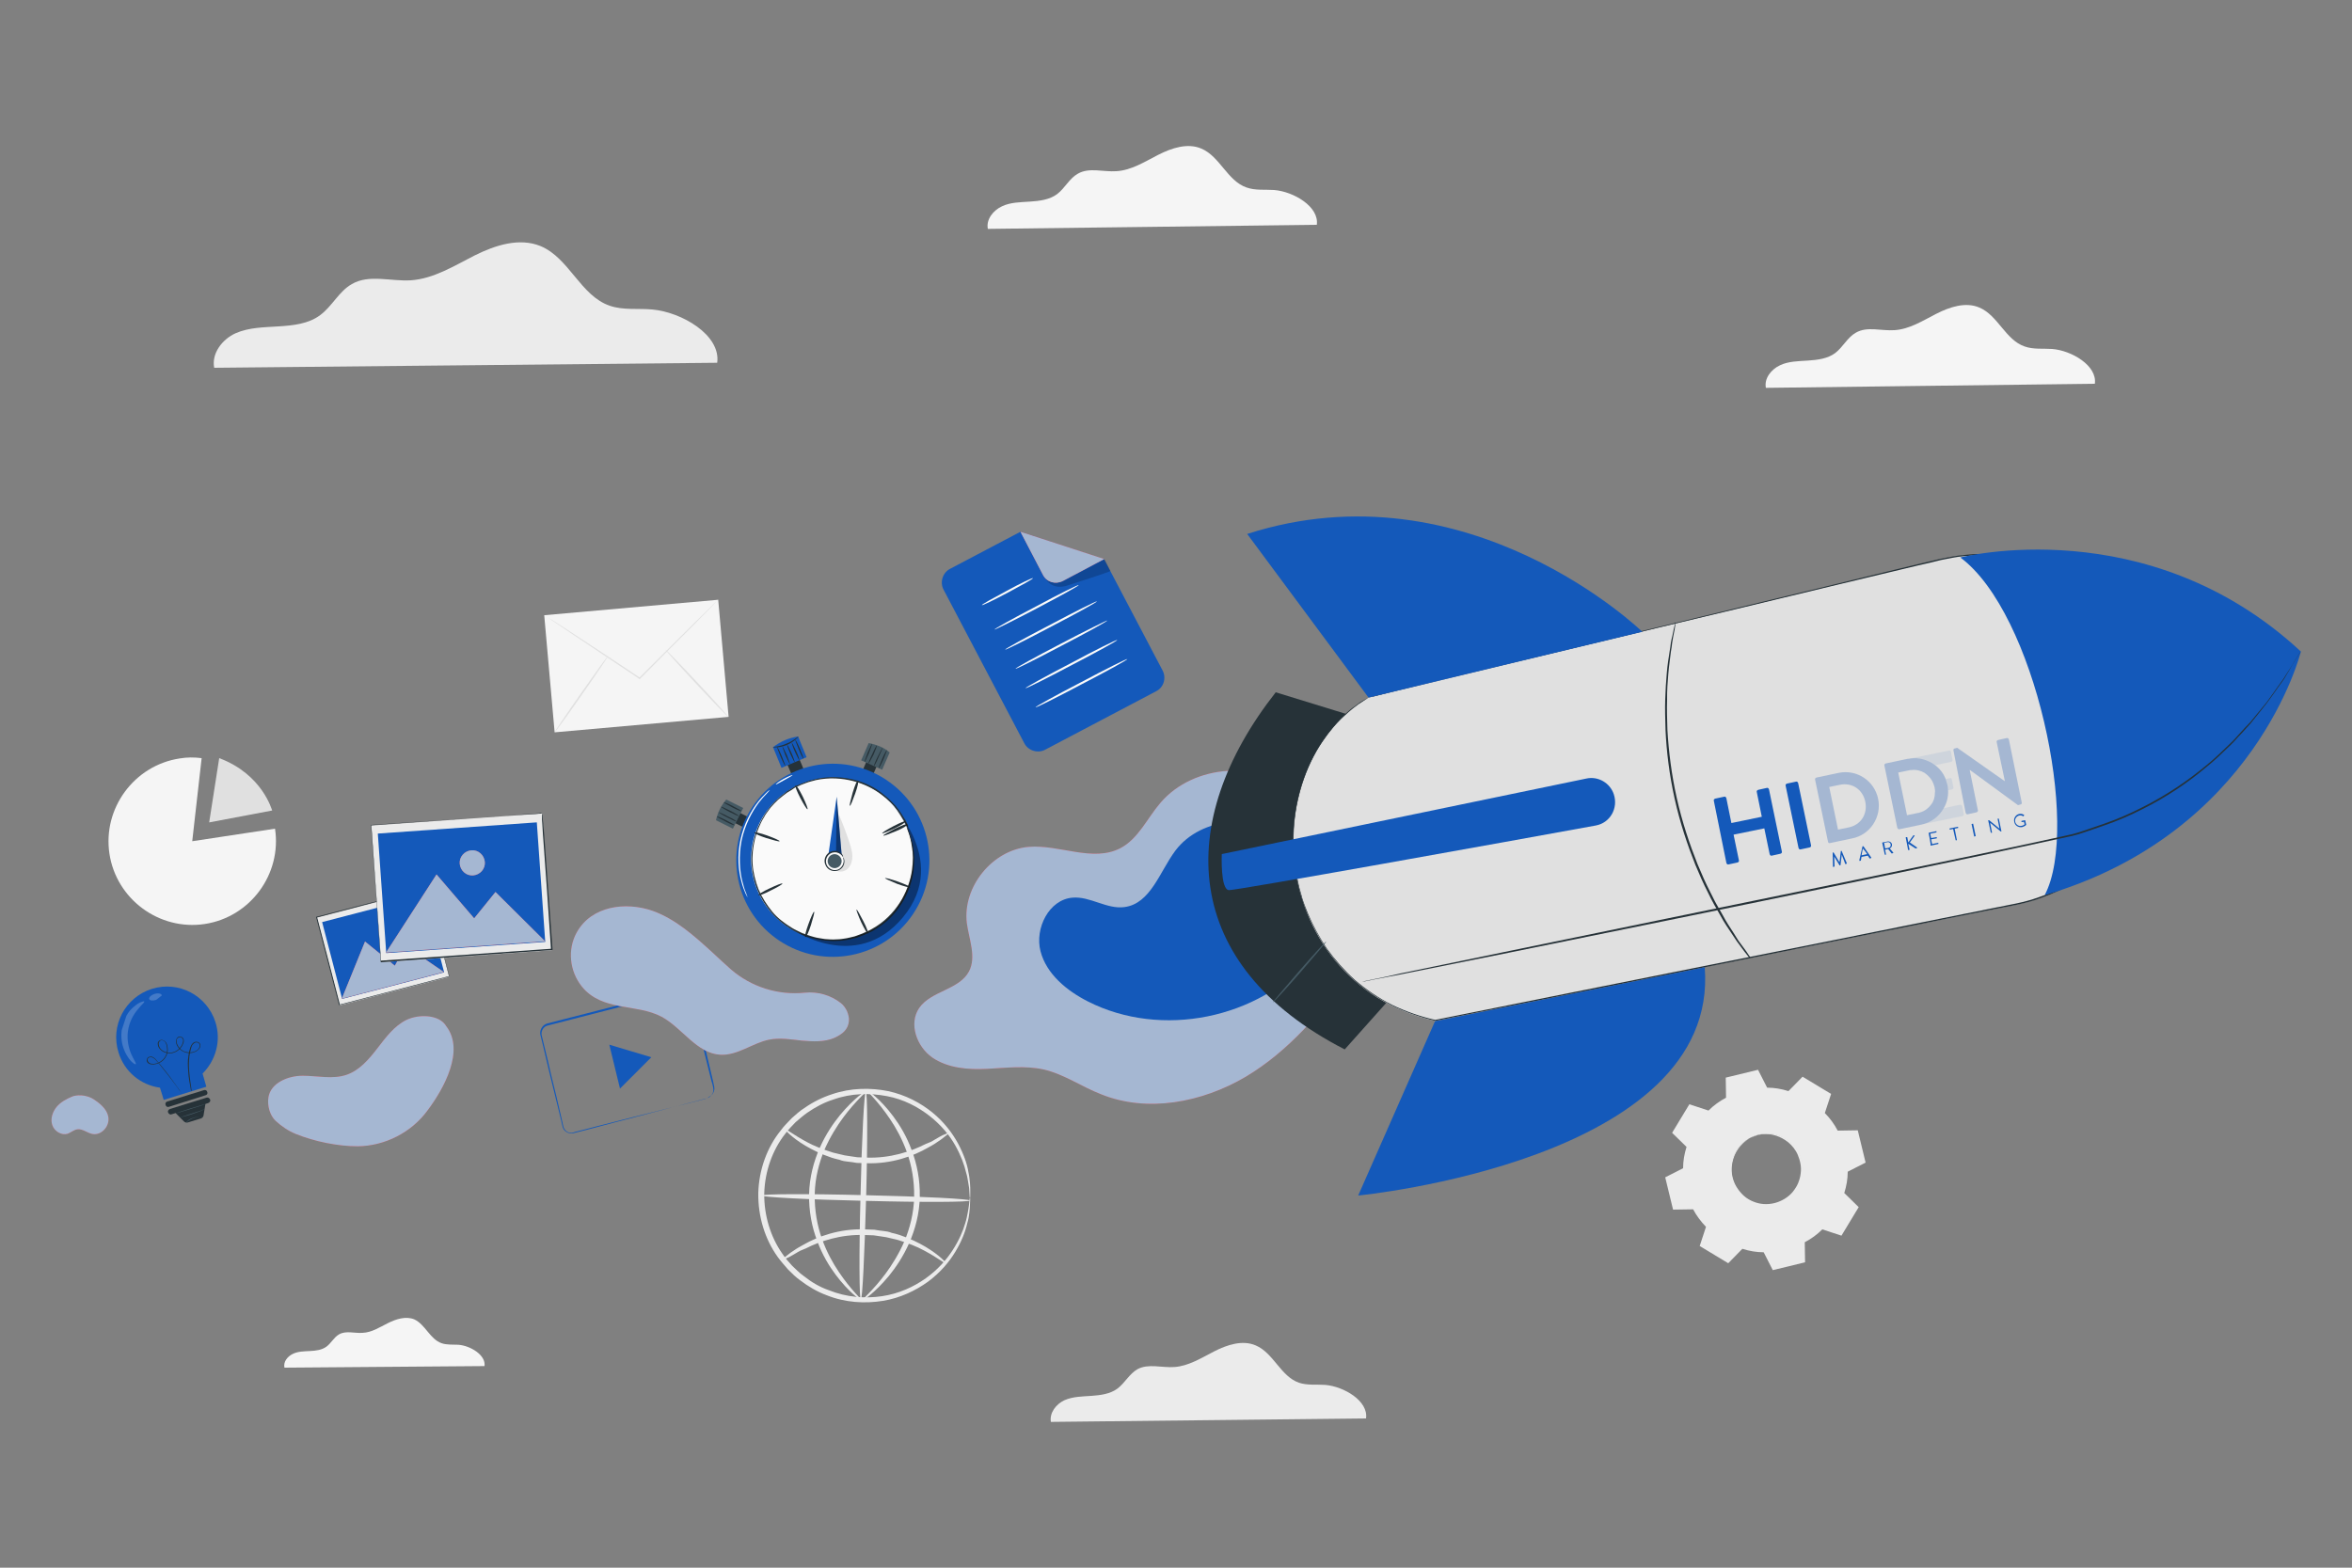 <?xml version="1.0" encoding="utf-8"?>
<!-- Generator: Adobe Illustrator 24.0.2, SVG Export Plug-In . SVG Version: 6.00 Build 0)  -->
<svg version="1.1" xmlns="http://www.w3.org/2000/svg" xmlns:xlink="http://www.w3.org/1999/xlink" x="0px" y="0px"
	 viewBox="0 0 750 500" style="enable-background:new 0 0 750 500;" xml:space="preserve">
<rect x="0" y="0" width="750" height="500" fill="#808080" stroke="none"/>
<style type="text/css">
	.st0{fill:#F5F5F5;}
	.st1{fill:#E0E0E0;}
	.st2{fill:#EBEBEB;}
	.st3{display:none;}
	.st4{display:inline;fill:#EBEBEB;}
	.st5{fill:#1459BA;}
	.st6{fill:#E8505B;}
	.st7{opacity:0.2;}
	.st8{fill:#A5B7D2;}
	.st9{fill:#FAFAFA;}
	.st10{fill:#263238;}
	.st11{fill:#455A64;}
	.st12{fill:#FFFFFF;}
	.st13{opacity:0.4;}
	.st14{fill:none;stroke:#4E585D;stroke-width:5.470223e-02;stroke-miterlimit:10;}
	.st15{opacity:0.3;fill:#A5B7D2;}
</style>
<g id="Background_Complete">
	<g>
		<g>
			<g>
				<path class="st0" d="M154.5,435.7c0.5-3.5-4.5-6.5-8.3-6.8c-1.8-0.1-3.7,0.1-5.4-0.5c-3.7-1.3-5.2-6-8.7-7.6
					c-2.7-1.1-5.8-0.1-8.4,1.2s-5.2,3-8.1,3.1c-2.5,0.2-5.3-0.8-7.5,0.5c-1.6,0.9-2.5,2.8-4,3.9c-1.5,1.1-3.4,1.3-5.3,1.4
					c-1.8,0.1-3.8,0.1-5.4,0.9c-1.7,0.8-3.1,2.5-2.7,4.4L154.5,435.7z"/>
			</g>
		</g>
	</g>
	<g>
		<g>
			<g>
				<path class="st0" d="M668,122.4c0.8-5.8-7.4-10.6-13.6-11.1c-2.9-0.2-6,0.2-8.8-0.8c-6.1-2.1-8.5-9.9-14.4-12.4
					c-4.4-1.9-9.5-0.2-13.8,2c-4.3,2.2-8.5,4.9-13.3,5.2c-4.2,0.3-8.7-1.3-12.3,0.8c-2.7,1.5-4.1,4.6-6.6,6.5
					c-2.4,1.8-5.6,2.2-8.7,2.4c-3,0.2-6.2,0.2-8.9,1.5c-2.8,1.3-5.1,4.2-4.5,7.2L668,122.4z"/>
			</g>
		</g>
	</g>
	<g>
		<g>
			<g>
				<path class="st0" d="M61.3,268.3l26.4-4c2.2,14.5-7.9,28.2-22.4,30.4c-14.5,2.2-28.2-7.9-30.4-22.4
					c-2.2-14.5,7.9-28.2,22.4-30.4c2.3-0.4,4.6-0.4,7-0.1L61.3,268.3z"/>
			</g>
		</g>
		<g>
			<g>
				<path class="st1" d="M69.9,241.8l-3.2,20.5l20.1-3.8C86.7,258.5,83.8,247,69.9,241.8z"/>
			</g>
		</g>
	</g>
	<g>
		<g>
			<g>
				<g>
					<g>
						<path class="st2" d="M563.5,346.9c2.3,0,4.6,0.4,6.8,1.1l4.5-4.6l9.1,5.5l-2,6.1c1.6,1.6,3,3.5,4.1,5.6l6.4-0.1l2.5,10.3
							l-5.7,2.9c0,2.3-0.4,4.6-1.1,6.8l4.6,4.5l-5.5,9.1l-6.1-2c-1.6,1.6-3.5,3-5.6,4.1l0.1,6.4l-10.3,2.5l-2.9-5.7
							c-2.3,0-4.6-0.4-6.8-1.1l-4.5,4.6l-9.1-5.5l2-6.1c-1.6-1.7-3-3.5-4.1-5.6l-6.4,0.1l-2.5-10.3l5.7-2.9c0-2.3,0.4-4.6,1.1-6.8
							l-4.6-4.5l5.5-9.1l6.1,2c1.6-1.6,3.5-3,5.6-4.1l-0.1-6.4l10.3-2.5L563.5,346.9L563.5,346.9z M560.7,361.9
							c-6.1,1.5-9.8,7.7-8.3,13.8c1.5,6.1,7.7,9.8,13.8,8.3c6.1-1.5,9.8-7.7,8.3-13.8C573,364.2,566.8,360.4,560.7,361.9z"/>
					</g>
				</g>
			</g>
		</g>
		<g>
			<g>
				<g>
					<g>
						<g>
							<path class="st2" d="M560.7,361.9c0,0,1-0.4,2.8-0.4c1.8,0,4.6,0.4,7.2,2.5c1.3,1,2.5,2.4,3.3,4.2c0.8,1.8,1.3,3.9,1,6.1
								c-0.1,1.1-0.4,2.2-0.8,3.3c-0.4,1.1-1,2.1-1.8,3c-1.5,1.9-3.7,3.2-6.2,3.9c-2.5,0.6-5.1,0.4-7.3-0.6c-1.1-0.4-2.1-1.1-3-1.8
								c-0.9-0.7-1.6-1.6-2.2-2.5c-1.2-1.8-1.8-3.9-1.9-5.8c-0.1-1.9,0.3-3.8,1-5.3c1.4-3,3.6-4.7,5.3-5.5
								C559.7,362,560.7,361.9,560.7,361.9c0,0.1-1,0.3-2.6,1.1c-1.5,0.8-3.7,2.5-5,5.5c-0.6,1.5-1,3.2-0.9,5.1
								c0.1,1.8,0.7,3.8,1.9,5.5c0.6,0.9,1.3,1.7,2.1,2.4c0.8,0.7,1.8,1.3,2.8,1.7c2.1,0.9,4.5,1.1,6.9,0.5c2.3-0.6,4.4-1.9,5.8-3.6
								c0.7-0.9,1.3-1.8,1.7-2.8c0.4-1,0.7-2,0.8-3.1c0.3-2.1-0.2-4.1-0.9-5.8c-0.7-1.7-1.9-3.1-3.1-4.1c-2.5-2-5.2-2.6-6.9-2.6
								C561.7,361.7,560.7,362,560.7,361.9z"/>
						</g>
					</g>
				</g>
			</g>
		</g>
	</g>
	<g>
		<g>
			<g>
				<g>
					<path class="st2" d="M309.3,382.1c-0.1,0-0.1-0.7-0.2-2.1c0-0.7-0.1-1.5-0.3-2.5c-0.2-1-0.3-2.2-0.7-3.4
						c-0.6-2.6-1.7-5.6-3.5-8.8c-1.8-3.2-4.5-6.5-8.2-9.4c-3.6-2.8-8.2-5.3-13.6-6.3c-5.3-1-11.3-1-17.1,1.1
						c-2.9,0.9-5.7,2.4-8.3,4.2c-1.3,0.9-2.5,2-3.7,3c-1.1,1.2-2.3,2.3-3.3,3.7c-4.1,5.2-6.5,12-6.7,19c-0.1,7,2,13.9,5.8,19.3
						c0.9,1.4,2,2.6,3.1,3.8c1.2,1.1,2.3,2.3,3.6,3.2c2.5,2,5.2,3.6,8.1,4.6c5.7,2.3,11.7,2.7,17,1.9c5.4-0.8,10.1-3,13.9-5.7
						c3.8-2.7,6.6-5.9,8.6-9c2-3.1,3.3-6.1,4-8.6c0.4-1.2,0.6-2.4,0.8-3.4c0.2-1,0.3-1.8,0.4-2.5
						C309.1,382.9,309.2,382.1,309.3,382.1c0.1,0,0.1,0.7,0,2.1c0,0.7-0.1,1.6-0.2,2.6c-0.1,1-0.3,2.2-0.7,3.5
						c-0.6,2.6-1.8,5.7-3.8,9c-2,3.3-4.8,6.6-8.7,9.5c-3.9,2.8-8.8,5.2-14.4,6.1c-5.6,0.9-11.9,0.6-17.9-1.8c-3-1.1-5.9-2.8-8.5-4.8
						c-1.4-1-2.6-2.2-3.8-3.4c-1.1-1.3-2.3-2.6-3.3-4c-4.1-5.7-6.3-12.9-6.2-20.4c0.2-7.4,2.8-14.6,7.2-20c1-1.4,2.3-2.6,3.5-3.9
						c1.3-1.1,2.5-2.3,4-3.2c2.7-1.9,5.7-3.4,8.8-4.4c6.1-2.1,12.4-2.1,17.9-1c5.6,1.2,10.4,3.8,14.1,6.8c3.7,3,6.4,6.6,8.2,9.9
						c1.8,3.4,2.9,6.5,3.3,9.1c0.3,1.3,0.4,2.5,0.5,3.5c0.1,1,0.1,1.9,0.1,2.6C309.4,381.4,309.4,382.1,309.3,382.1z"/>
				</g>
			</g>
		</g>
		<g>
			<g>
				<g>
					<path class="st2" d="M302.6,361.3c0.1,0.1-0.5,0.6-1.7,1.5c-0.6,0.5-1.3,1-2.1,1.5c-0.4,0.3-0.9,0.6-1.4,0.9
						c-0.5,0.3-1.1,0.6-1.6,0.9c-4.5,2.6-11.5,5.2-19.6,4.9c-1,0-2-0.1-3-0.1c-1-0.2-1.9-0.3-2.8-0.4c-0.5-0.1-0.9-0.1-1.4-0.2
						c-0.4-0.1-0.9-0.2-1.3-0.4c-0.9-0.2-1.7-0.4-2.6-0.7c-3.3-1.1-6.1-2.5-8.3-3.8c-4.5-2.7-6.6-5.1-6.5-5.3
						c0.2-0.2,2.6,1.8,7.1,4.2c2.2,1.2,5,2.3,8.2,3.3c0.8,0.2,1.6,0.4,2.5,0.6c0.4,0.1,0.8,0.2,1.3,0.3c0.4,0.1,0.9,0.1,1.3,0.2
						c0.9,0.1,1.8,0.3,2.7,0.4c0.9,0,1.9,0.1,2.8,0.1c7.7,0.3,14.4-2,18.9-4.3c0.6-0.2,1.1-0.5,1.7-0.7c0.5-0.3,1-0.5,1.4-0.8
						c0.8-0.5,1.6-0.9,2.3-1.3C301.8,361.6,302.6,361.2,302.6,361.3z"/>
				</g>
			</g>
		</g>
		<g>
			<g>
				<g>
					<path class="st2" d="M249.4,401.8c-0.1-0.1,0.5-0.6,1.7-1.5c0.6-0.5,1.3-1,2.1-1.5c0.4-0.3,0.9-0.6,1.4-0.9
						c0.5-0.3,1.1-0.6,1.6-0.9c4.5-2.6,11.5-5.2,19.6-4.9c1,0,2,0.1,3,0.1c1,0.2,1.9,0.3,2.8,0.4c0.5,0.1,0.9,0.1,1.4,0.2
						c0.4,0.1,0.9,0.2,1.3,0.4c0.9,0.2,1.7,0.4,2.6,0.7c3.3,1.1,6.1,2.5,8.3,3.8c4.5,2.7,6.6,5.1,6.5,5.3c-0.2,0.2-2.6-1.8-7.1-4.2
						c-2.2-1.2-5-2.3-8.2-3.3c-0.8-0.2-1.6-0.4-2.5-0.6c-0.4-0.1-0.8-0.2-1.3-0.3c-0.4-0.1-0.9-0.1-1.3-0.2
						c-0.9-0.1-1.8-0.3-2.7-0.4c-0.9,0-1.9-0.1-2.8-0.1c-7.7-0.3-14.4,2-18.9,4.3c-0.6,0.2-1.1,0.5-1.7,0.7c-0.5,0.3-1,0.5-1.4,0.8
						c-0.8,0.5-1.6,0.9-2.3,1.3C250.2,401.6,249.5,401.9,249.4,401.8z"/>
				</g>
			</g>
		</g>
		<g>
			<g>
				<g>
					<path class="st2" d="M309.3,382.9c0,0.5-14.9,0.6-33.3,0.1c-18.4-0.4-33.3-1.2-33.2-1.7c0-0.5,14.9-0.6,33.3-0.1
						C294.4,381.6,309.3,382.4,309.3,382.9z"/>
				</g>
			</g>
		</g>
		<g>
			<g>
				<g>
					<path class="st2" d="M274.5,414.6c-0.5,0-0.6-14.9-0.1-33.3c0.4-18.4,1.2-33.3,1.7-33.2c0.5,0,0.6,14.9,0.1,33.3
						C275.7,399.7,275,414.6,274.5,414.6z"/>
				</g>
			</g>
		</g>
		<g>
			<g>
				<g>
					<path class="st2" d="M274.5,414.5c-0.1,0.2-3.8-2.3-8-7.9c-2.1-2.8-4.3-6.4-5.9-10.8c-1.7-4.4-2.7-9.5-2.6-14.9
						c0.1-5.4,1.5-10.5,3.4-14.8c1.9-4.3,4.3-7.8,6.5-10.5c4.5-5.4,8.2-7.8,8.3-7.6c0.2,0.2-3.2,2.9-7.3,8.4c-2,2.7-4.2,6.2-6,10.3
						c-1.7,4.1-3,9-3.1,14.1c-0.1,5.2,0.8,10.1,2.3,14.3c1.5,4.2,3.5,7.8,5.4,10.6C271.4,411.5,274.7,414.3,274.5,414.5z"/>
				</g>
			</g>
		</g>
		<g>
			<g>
				<g>
					<path class="st2" d="M276.8,348.1c0.1-0.2,3.8,2.3,8,7.9c2.1,2.8,4.3,6.4,5.9,10.8c1.7,4.4,2.7,9.5,2.6,14.9
						c-0.1,5.4-1.5,10.5-3.4,14.8c-1.9,4.3-4.3,7.8-6.5,10.5c-4.5,5.4-8.2,7.8-8.3,7.6c-0.2-0.2,3.2-2.9,7.3-8.4
						c2-2.7,4.2-6.2,6-10.3c1.7-4.1,3-9,3.1-14.1c0.1-5.2-0.8-10.1-2.3-14.3c-1.5-4.2-3.5-7.8-5.4-10.6
						C279.9,351.1,276.6,348.3,276.8,348.1z"/>
				</g>
			</g>
		</g>
	</g>
	<g>
		<g>
			<g>
				<g>
					<g>
						
							<rect x="175.1" y="193.7" transform="matrix(0.996 -8.848188e-02 8.848188e-02 0.996 -17.998 18.787)" class="st0" width="55.7" height="37.5"/>
					</g>
				</g>
			</g>
			<g>
				<g>
					<g>
						<g>
							<path class="st1" d="M229,191.3c0,0-0.2,0.2-0.5,0.5c-0.4,0.4-0.8,0.9-1.4,1.5c-1.3,1.3-3.1,3.2-5.3,5.4
								c-4.6,4.6-10.8,10.8-17.7,17.8l-0.1,0.1l-0.2-0.1c-0.1-0.1-0.3-0.2-0.4-0.3c-8.2-5.5-15.7-10.5-21.1-14.1
								c-2.7-1.8-4.8-3.3-6.4-4.3c-0.7-0.5-1.3-0.9-1.7-1.2c-0.4-0.3-0.6-0.4-0.6-0.4s0.2,0.1,0.6,0.4c0.4,0.3,1,0.7,1.8,1.1
								c1.6,1,3.8,2.4,6.5,4.2c5.5,3.6,13,8.5,21.2,14c0.1,0.1,0.3,0.2,0.4,0.3l-0.3,0c6.9-6.9,13.2-13.1,17.8-17.7
								c2.3-2.2,4.1-4,5.4-5.3c0.6-0.6,1.1-1.1,1.5-1.4C228.8,191.4,229,191.2,229,191.3z"/>
						</g>
					</g>
				</g>
			</g>
		</g>
		<g>
			<g>
				<g>
					<g>
						<path class="st1" d="M176.9,233.5c-0.1-0.1,3.6-5.6,8.3-12.3c4.7-6.7,8.6-12.1,8.7-12c0.1,0.1-3.6,5.6-8.3,12.3
							C180.9,228.3,177,233.6,176.9,233.5z"/>
					</g>
				</g>
			</g>
		</g>
		<g>
			<g>
				<g>
					<g>
						<path class="st1" d="M212.2,207.2c0.1-0.1,4.7,4.6,10.2,10.5c5.5,5.9,9.9,10.8,9.8,10.9c-0.1,0.1-4.7-4.6-10.2-10.5
							C216.5,212.2,212.1,207.3,212.2,207.2z"/>
					</g>
				</g>
			</g>
		</g>
	</g>
	<g>
		<g>
			<g>
				<path class="st2" d="M228.7,115.7c1.2-8.9-11.4-16.2-20.8-17c-4.5-0.4-9.2,0.3-13.5-1.2c-9.3-3.2-12.9-15.2-22-19
					c-6.8-2.8-14.5-0.3-21.1,3c-6.5,3.3-13,7.4-20.3,7.9c-6.4,0.4-13.3-2-18.8,1.2c-4.1,2.3-6.3,7.1-10.1,9.9
					c-3.7,2.8-8.6,3.3-13.3,3.6c-4.6,0.3-9.4,0.3-13.7,2.2c-4.2,1.9-7.7,6.4-6.8,11L228.7,115.7z"/>
			</g>
		</g>
	</g>
	<g>
		<g>
			<g>
				<path class="st2" d="M435.6,452.4c0.8-5.6-7.1-10.2-13-10.7c-2.8-0.2-5.8,0.2-8.4-0.7c-5.8-2-8.1-9.5-13.8-11.9
					c-4.2-1.8-9.1-0.2-13.2,1.9c-4.1,2.1-8.2,4.7-12.7,5c-4,0.3-8.3-1.2-11.8,0.7c-2.6,1.5-4,4.4-6.4,6.2c-2.3,1.7-5.4,2.1-8.3,2.3
					c-2.9,0.2-5.9,0.2-8.6,1.4c-2.6,1.2-4.8,4-4.3,6.9L435.6,452.4z"/>
			</g>
		</g>
	</g>
	<g>
		<g>
			<g>
				<path class="st0" d="M419.9,71.7c0.8-5.8-7.4-10.6-13.6-11.1c-2.9-0.2-6,0.2-8.8-0.8c-6.1-2.1-8.5-9.9-14.4-12.4
					c-4.4-1.9-9.5-0.2-13.8,2c-4.3,2.2-8.5,4.9-13.3,5.2c-4.2,0.3-8.7-1.3-12.3,0.8c-2.7,1.5-4.1,4.6-6.6,6.5
					c-2.4,1.8-5.6,2.2-8.7,2.4c-3,0.2-6.2,0.2-8.9,1.5c-2.8,1.3-5.1,4.2-4.5,7.2L419.9,71.7z"/>
			</g>
		</g>
	</g>
</g>
<g id="Background_Simple" class="st3">
	<path class="st4" d="M315.8,129c-11.4-19.6-38-28.8-59-20.2c-9.5,3.9-17.9,10.9-28.1,12.3c-16.3,2.4-30.8-9.9-41.7-22.1
		c-11-12.2-22.5-26.1-38.7-28.9c-21-3.6-40.3,13.8-49.1,33.1c-14.8,32.5-8.4,73.4,15.5,99.9c23,25.4,56.2,42,95.9,40.5l0,0
		c21.1-1.9,31.6-4.2,51.8-10.7c20.2-6.5,37.5-26.1,49.2-43.7S326.4,147.3,315.8,129z"/>
	<path class="st4" d="M481.8,96.7c-12.2-13.5-29.6-22.1-47.7-23.7c-15.8-1.3-37-1.4-51.6,6.1l0,0c0,0,0,0,0,0c0,0,0,0-0.1,0
		c-14.2,6.8-27,17.7-32.2,30.6c-5.2,12.9-2.9,28.6,5.9,39.3c8.9,10.7,24.1,15.8,37.6,12.3c13.5-3.5,24.9-14.7,38.8-14.5
		c13.5,0.2,25.2,11.3,38.7,10.5c12.8-0.8,22.9-13.1,24-25.8C496.5,118.7,490.4,106.2,481.8,96.7z"/>
	<path class="st4" d="M656.6,118.9c-10.1-14.4-32.3-18.6-47-8.8l-2.7,2c-13.6,11.2-16.2,33.6-5.3,47.5c10.8,13.9,33.2,17,47.4,6.5
		C663.1,155.6,666.7,133.4,656.6,118.9z"/>
</g>
<g id="Sheet">
	<g>
		<g>
			<g>
				<g>
					<g>
						<g>
							<g>
								<g>
									<path class="st5" d="M368.6,220.5l-35.3,18.6c-2.4,1.3-5.5,0.3-6.7-2.1l-25.7-48.9c-1.3-2.4-0.3-5.5,2.1-6.7l22.4-11.8
										l26.7,8.8l18.6,35.4C372,216.2,371.1,219.3,368.6,220.5z"/>
								</g>
							</g>
						</g>
					</g>
				</g>
			</g>
			<g>
				<g>
					<g>
						<g>
							<g>
								<g>
									<path class="st6" d="M325.4,169.6l7.2,13.8c1.2,2.3,4,3.1,6.3,1.9l13.2-7L325.4,169.6z"/>
								</g>
							</g>
						</g>
					</g>
				</g>
			</g>
			<g class="st7">
				<g>
					<g>
						<g>
							<g>
								<g>
									<path d="M333.4,184.5c0,0,1.6,3.4,6,2.5c0.2,0,0.3-0.1,0.5-0.1c1.9-0.6,14.3-4.6,14.2-4.8c-0.1-0.3-1.9-3.7-1.9-3.7
										l-13.2,7C338.9,185.3,335.5,186.9,333.4,184.5z"/>
								</g>
							</g>
						</g>
					</g>
				</g>
			</g>
			<g>
				<g>
					<g>
						<g>
							<g>
								<g>
									<path class="st8" d="M325.4,169.6l7.2,13.8c1.2,2.3,4,3.1,6.3,1.9l13.2-7L325.4,169.6z"/>
								</g>
							</g>
						</g>
					</g>
				</g>
			</g>
		</g>
		<g>
			<g>
				<g>
					<g>
						<g>
							<path class="st9" d="M329.4,184.4c0.1,0.2-3.5,2.2-8,4.6c-4.5,2.4-8.2,4.2-8.3,4c-0.1-0.2,3.5-2.2,8-4.6
								C325.5,186,329.3,184.2,329.4,184.4z"/>
						</g>
					</g>
				</g>
			</g>
		</g>
		<g>
			<g>
				<g>
					<g>
						<g>
							<path class="st9" d="M344,186.6c0.1,0.2-5.9,3.5-13.3,7.4c-7.4,3.9-13.5,6.9-13.6,6.8c-0.1-0.2,5.8-3.5,13.3-7.4
								C337.8,189.4,343.9,186.4,344,186.6z"/>
						</g>
					</g>
				</g>
			</g>
		</g>
		<g>
			<g>
				<g>
					<g>
						<g>
							<path class="st9" d="M349.8,191.8c0.1,0.2-6.4,3.8-14.5,8c-8.1,4.3-14.7,7.6-14.8,7.4c-0.1-0.2,6.4-3.8,14.5-8
								C343.1,194.9,349.7,191.6,349.8,191.8z"/>
						</g>
					</g>
				</g>
			</g>
		</g>
		<g>
			<g>
				<g>
					<g>
						<g>
							<path class="st9" d="M353.1,197.9c0.1,0.2-6.4,3.8-14.5,8c-8.1,4.3-14.7,7.6-14.8,7.4c-0.1-0.2,6.4-3.8,14.5-8
								C346.3,201.1,353,197.8,353.1,197.9z"/>
						</g>
					</g>
				</g>
			</g>
		</g>
		<g>
			<g>
				<g>
					<g>
						<g>
							<path class="st9" d="M356.3,204.1c0.1,0.2-6.4,3.8-14.5,8c-8.1,4.3-14.7,7.6-14.8,7.4c-0.1-0.2,6.4-3.8,14.5-8
								C349.5,207.2,356.2,203.9,356.3,204.1z"/>
						</g>
					</g>
				</g>
			</g>
		</g>
		<g>
			<g>
				<g>
					<g>
						<g>
							<path class="st9" d="M359.5,210.2c0.1,0.2-6.4,3.8-14.5,8c-8.1,4.3-14.7,7.6-14.8,7.4c-0.1-0.2,6.4-3.8,14.5-8
								C352.8,213.3,359.4,210,359.5,210.2z"/>
						</g>
					</g>
				</g>
			</g>
		</g>
	</g>
</g>
<g id="Stopwatch">
	<g>
		<g>
			<g>
				<g>
					<g>
						<g>
							
								<rect x="234.5" y="258.8" transform="matrix(0.448 -0.894 0.894 0.448 -103.43 355.509)" class="st10" width="3.6" height="5.6"/>
						</g>
					</g>
				</g>
				<g>
					<g>
						<g>
							<path class="st11" d="M237,257.7l-3.3,6.6l-5.4-2.7c0.6-2.6,1.7-4.8,3.3-6.6L237,257.7z"/>
						</g>
					</g>
				</g>
			</g>
			<g>
				<g>
					<g>
						<g>
							<path class="st10" d="M234.2,263.2c-0.1,0.1-1.4-0.4-2.9-1.2c-1.6-0.8-2.8-1.5-2.7-1.6c0.1-0.1,1.4,0.4,2.9,1.2
								C233.1,262.4,234.3,263.1,234.2,263.2z"/>
						</g>
					</g>
				</g>
			</g>
			<g>
				<g>
					<g>
						<g>
							<path class="st10" d="M234.8,262c-0.1,0.1-1.4-0.5-2.9-1.3c-1.6-0.8-2.8-1.6-2.8-1.6c0.1-0.1,1.4,0.4,3,1.3
								C233.7,261.1,234.9,261.9,234.8,262z"/>
						</g>
					</g>
				</g>
			</g>
			<g>
				<g>
					<g>
						<g>
							<path class="st10" d="M235.7,260.3c-0.1,0.1-1.4-0.5-3-1.3c-1.6-0.8-2.8-1.6-2.8-1.7c0.1-0.1,1.4,0.5,3,1.3
								C234.5,259.4,235.7,260.2,235.7,260.3z"/>
						</g>
					</g>
				</g>
			</g>
			<g>
				<g>
					<g>
						<g>
							<path class="st10" d="M236.4,258.7c-0.1,0.1-1.4-0.4-2.9-1.2c-1.5-0.8-2.8-1.5-2.7-1.6c0.1-0.1,1.4,0.4,2.9,1.2
								C235.3,257.9,236.5,258.6,236.4,258.7z"/>
						</g>
					</g>
				</g>
			</g>
		</g>
		<g>
			<g>
				<g>
					<g>
						<g>
							
								<rect x="275.6" y="242.2" transform="matrix(0.916 0.401 -0.401 0.916 121.489 -90.666)" class="st10" width="3.6" height="5.6"/>
						</g>
					</g>
				</g>
				<g>
					<g>
						<g>
							<path class="st11" d="M281.3,245.5l-6.7-3l2.4-5.5c2.6,0.5,4.9,1.4,6.7,3L281.3,245.5z"/>
						</g>
					</g>
				</g>
			</g>
			<g>
				<g>
					<g>
						<g>
							<path class="st10" d="M275.7,243c-0.1,0,0.4-1.4,1-3c0.7-1.6,1.3-2.8,1.4-2.8c0.1,0-0.4,1.4-1,3
								C276.4,241.8,275.8,243.1,275.7,243z"/>
						</g>
					</g>
				</g>
			</g>
			<g>
				<g>
					<g>
						<g>
							<path class="st10" d="M276.9,243.6c-0.1-0.1,0.4-1.4,1.2-3c0.7-1.6,1.4-2.9,1.5-2.8c0.1,0.1-0.4,1.4-1.1,3
								C277.7,242.4,277,243.6,276.9,243.6z"/>
						</g>
					</g>
				</g>
			</g>
			<g>
				<g>
					<g>
						<g>
							<path class="st10" d="M278.7,244.3c-0.1-0.1,0.4-1.4,1.2-3c0.8-1.6,1.5-2.9,1.5-2.9c0.1,0.1-0.4,1.4-1.2,3
								C279.5,243.1,278.8,244.4,278.7,244.3z"/>
						</g>
					</g>
				</g>
			</g>
			<g>
				<g>
					<g>
						<g>
							<path class="st10" d="M280.2,245c-0.1,0,0.4-1.4,1.1-3c0.7-1.6,1.4-2.8,1.5-2.8c0.1,0-0.4,1.4-1.1,3
								C281,243.8,280.3,245,280.2,245z"/>
						</g>
					</g>
				</g>
			</g>
		</g>
		<g>
			<g>
				<g>
					<g>
						<g>
							
								<rect x="251.6" y="241.1" transform="matrix(0.923 -0.385 0.385 0.923 -74.601 116.654)" class="st10" width="4.2" height="6.6"/>
						</g>
					</g>
				</g>
				<g>
					<g>
						<g>
							<path class="st5" d="M257.2,241.5l-8,3.4l-2.7-6.6c2.5-1.9,5.2-3,8-3.4L257.2,241.5z"/>
						</g>
					</g>
				</g>
			</g>
			<g>
				<g>
					<g>
						<g>
							<path class="st10" d="M254.6,234.9c0.1,0-1.3,1.7-3.7,2.7c-2.4,1-4.5,0.8-4.5,0.7c0-0.1,2.1-0.1,4.3-1.1
								C253.1,236.3,254.5,234.8,254.6,234.9z"/>
						</g>
					</g>
				</g>
			</g>
			<g>
				<g>
					<g>
						<g>
							<path class="st10" d="M251.9,243.7c-0.1,0-0.7-1.2-1.4-2.7c-0.6-1.6-1.1-2.9-1-2.9c0.1,0,0.7,1.2,1.4,2.7
								C251.5,242.4,252,243.7,251.9,243.7z"/>
						</g>
					</g>
				</g>
			</g>
			<g>
				<g>
					<g>
						<g>
							<path class="st10" d="M253.4,243.1c-0.1,0-0.7-1.2-1.4-2.7c-0.7-1.6-1.1-2.9-1-2.9c0.1,0,0.7,1.2,1.4,2.7
								C253.1,241.8,253.5,243.1,253.4,243.1z"/>
						</g>
					</g>
				</g>
			</g>
			<g>
				<g>
					<g>
						<g>
							<path class="st10" d="M254.9,242.5c-0.1,0-0.7-1.2-1.4-2.7c-0.7-1.6-1.1-2.9-1-2.9c0.1,0,0.7,1.2,1.4,2.7
								C254.6,241.1,255,242.4,254.9,242.5z"/>
						</g>
					</g>
				</g>
			</g>
			<g>
				<g>
					<g>
						<g>
							<path class="st10" d="M256.2,242c-0.1,0-0.8-1.3-1.5-3c-0.7-1.7-1.2-3.1-1.1-3.1c0.1,0,0.8,1.3,1.5,3
								C255.8,240.5,256.3,241.9,256.2,242z"/>
						</g>
					</g>
				</g>
			</g>
			<g>
				<g>
					<g>
						<g>
							<path class="st10" d="M250.4,244.3c-0.1,0-0.8-1.3-1.5-3c-0.7-1.7-1.2-3.1-1.1-3.1c0.1,0,0.8,1.3,1.5,3
								C250,242.9,250.5,244.3,250.4,244.3z"/>
						</g>
					</g>
				</g>
			</g>
		</g>
		<g>
			<g>
				<g>
					
						<ellipse transform="matrix(0.553 -0.833 0.833 0.553 -109.716 343.993)" class="st5" cx="265.6" cy="274.2" rx="30.8" ry="30.8"/>
				</g>
			</g>
		</g>
		<g>
			<g>
				<g>
					<g>
						
							<ellipse transform="matrix(0.372 -0.928 0.928 0.372 -87.618 418.414)" class="st9" cx="265.5" cy="274" rx="25.9" ry="25.9"/>
					</g>
				</g>
			</g>
			<g>
				<g>
					<g>
						<g>
							<path class="st10" d="M289.4,264c0,0-0.1-0.1-0.2-0.4c-0.1-0.3-0.3-0.6-0.5-1.1c-0.1-0.2-0.3-0.5-0.4-0.8
								c-0.2-0.3-0.4-0.6-0.6-0.9c-0.4-0.7-0.9-1.5-1.5-2.3c-1.2-1.7-3-3.5-5.3-5.2c-2.3-1.7-5.3-3.3-8.9-4.2
								c-3.5-0.9-7.6-1.2-11.8-0.3c-1,0.3-2.1,0.5-3.1,0.9c-0.5,0.2-1.1,0.4-1.6,0.6c-0.5,0.2-1,0.5-1.5,0.7
								c-0.3,0.1-0.5,0.2-0.8,0.4l-0.7,0.5c-0.5,0.3-1,0.6-1.5,0.9c-0.9,0.7-1.9,1.4-2.8,2.2c-0.9,0.8-1.7,1.7-2.5,2.6
								c-0.4,0.5-0.7,1-1.1,1.5c-0.4,0.5-0.7,1-1,1.6c-0.7,1.1-1.2,2.2-1.7,3.4c-0.4,1.2-0.9,2.4-1.2,3.7c-0.6,2.5-0.9,5.2-0.7,7.9
								c0.2,2.7,0.9,5.4,1.9,8c1.1,2.6,2.6,4.9,4.3,7c1.7,2.1,3.9,3.7,6.1,5.1c1.1,0.7,2.3,1.2,3.5,1.8c1.2,0.4,2.4,0.9,3.6,1.2
								c0.6,0.2,1.2,0.3,1.8,0.4c0.6,0.1,1.2,0.2,1.8,0.3c1.2,0.1,2.5,0.2,3.7,0.1c1.2,0,2.4-0.2,3.5-0.4c0.6-0.1,1.1-0.3,1.7-0.4
								l0.8-0.2c0.3-0.1,0.5-0.2,0.8-0.3c0.5-0.2,1.1-0.4,1.6-0.6c0.5-0.2,1-0.5,1.5-0.7c1-0.4,1.9-1,2.9-1.6
								c3.6-2.3,6.3-5.5,8.1-8.6c1.8-3.2,2.8-6.4,3.2-9.2c0.4-2.9,0.4-5.4,0-7.4c-0.1-1-0.3-1.9-0.5-2.7c-0.1-0.4-0.2-0.7-0.3-1.1
								c-0.1-0.3-0.2-0.6-0.3-0.9c-0.2-0.5-0.3-0.9-0.4-1.2C289.4,264.2,289.4,264,289.4,264s0.1,0.1,0.2,0.4
								c0.1,0.3,0.2,0.7,0.4,1.2c0.1,0.3,0.2,0.5,0.3,0.9c0.1,0.3,0.2,0.7,0.3,1.1c0.2,0.8,0.5,1.6,0.6,2.7c0.4,2,0.4,4.6,0.1,7.5
								c-0.4,2.9-1.4,6.2-3.2,9.4c-1.8,3.2-4.5,6.4-8.2,8.7c-0.9,0.6-1.8,1.2-2.9,1.6c-0.5,0.2-1,0.5-1.5,0.7
								c-0.5,0.2-1.1,0.4-1.6,0.6c-0.3,0.1-0.5,0.2-0.8,0.3l-0.9,0.2c-0.6,0.1-1.1,0.3-1.7,0.4c-1.2,0.2-2.4,0.4-3.6,0.4
								c-1.2,0.1-2.5,0-3.7-0.1c-0.6-0.1-1.2-0.2-1.9-0.3c-0.6-0.1-1.2-0.2-1.9-0.4c-1.3-0.3-2.5-0.7-3.7-1.2
								c-1.2-0.6-2.4-1.1-3.5-1.8c-2.3-1.4-4.4-3.1-6.2-5.2c-1.8-2.1-3.3-4.5-4.4-7.1c-1.1-2.6-1.7-5.4-1.9-8.1
								c-0.3-2.7,0.1-5.5,0.7-8.1c0.3-1.3,0.8-2.5,1.2-3.8c0.6-1.2,1.1-2.4,1.8-3.5c0.3-0.6,0.6-1.1,1-1.6c0.4-0.5,0.7-1,1.1-1.5
								c0.8-0.9,1.6-1.9,2.6-2.7c0.9-0.9,1.9-1.5,2.8-2.3c0.5-0.3,1-0.6,1.5-0.9l0.8-0.5c0.3-0.1,0.5-0.3,0.8-0.4
								c0.5-0.2,1-0.5,1.6-0.7c0.5-0.2,1.1-0.4,1.6-0.6c1-0.4,2.1-0.6,3.2-0.9c4.3-0.9,8.4-0.6,12,0.3c3.6,0.9,6.6,2.5,8.9,4.3
								c2.3,1.8,4.1,3.6,5.3,5.3c0.6,0.8,1.1,1.6,1.5,2.3c0.2,0.3,0.4,0.7,0.6,0.9c0.1,0.3,0.3,0.6,0.4,0.8c0.2,0.5,0.4,0.9,0.5,1.1
								C289.3,263.9,289.4,264,289.4,264z"/>
						</g>
					</g>
				</g>
			</g>
		</g>
		<g>
			<g>
				<g>
					<g>
						<g>
							<path class="st10" d="M285.7,265.1c-2.2,0.9-4,1.6-4,1.4c-0.1-0.2,1.6-1.1,3.7-2.2c2.1-1,3.9-1.7,4-1.4
								C289.5,263.2,287.9,264.2,285.7,265.1z"/>
						</g>
					</g>
				</g>
			</g>
			<g>
				<g>
					<g>
						<g>
							<path class="st10" d="M286.1,281.9c-2.2-0.9-3.9-1.7-3.9-1.8c0.1-0.2,1.9,0.3,4.2,1.1c2.2,0.8,4,1.6,3.9,1.8
								C290.2,283.2,288.3,282.7,286.1,281.9z"/>
						</g>
					</g>
				</g>
			</g>
			<g>
				<g>
					<g>
						<g>
							<path class="st10" d="M274.6,294.1c-1-2.2-1.6-4-1.5-4c0.2-0.1,1.1,1.6,2.2,3.7c1.1,2.1,1.7,3.9,1.5,4
								C276.6,297.9,275.6,296.2,274.6,294.1z"/>
						</g>
					</g>
				</g>
			</g>
			<g>
				<g>
					<g>
						<g>
							<path class="st10" d="M257.8,294.7c0.8-2.2,1.6-4,1.8-3.9c0.2,0.1-0.3,1.9-1,4.2c-0.7,2.2-1.5,4-1.8,3.9
								C256.5,298.8,257,296.9,257.8,294.7z"/>
						</g>
					</g>
				</g>
			</g>
			<g>
				<g>
					<g>
						<g>
							<path class="st10" d="M245.5,283.3c2.1-1,3.9-1.7,4-1.5c0.1,0.2-1.6,1.2-3.7,2.2c-2.1,1.1-3.9,1.8-4,1.5
								C241.7,285.3,243.3,284.3,245.5,283.3z"/>
						</g>
					</g>
				</g>
			</g>
			<g>
				<g>
					<g>
						<g>
							<path class="st10" d="M244.7,266.5c2.2,0.8,4,1.6,3.9,1.8c-0.1,0.2-1.9-0.3-4.2-1c-2.2-0.7-4-1.5-3.9-1.8
								C240.6,265.3,242.5,265.7,244.7,266.5z"/>
						</g>
					</g>
				</g>
			</g>
			<g>
				<g>
					<g>
						<g>
							<path class="st10" d="M256,254.1c1,2.1,1.7,3.9,1.5,4c-0.2,0.1-1.2-1.5-2.3-3.6c-1.1-2.1-1.8-3.9-1.5-4
								C253.9,250.3,254.9,251.9,256,254.1z"/>
						</g>
					</g>
				</g>
			</g>
			<g>
				<g>
					<g>
						<g>
							<path class="st10" d="M272.7,253.1c-0.8,2.2-1.5,4-1.7,3.9c-0.2-0.1,0.3-1.9,0.9-4.2c0.7-2.3,1.4-4,1.7-3.9
								C273.9,249,273.5,250.9,272.7,253.1z"/>
						</g>
					</g>
				</g>
			</g>
			<g>
				<g>
					<g>
						<g>
							<path class="st10" d="M285.3,264.2c-2.1,1-3.9,1.7-4,1.6c-0.1-0.2,1.5-1.2,3.6-2.3c2.1-1.1,3.9-1.8,4-1.6
								C289,262.1,287.4,263.2,285.3,264.2z"/>
						</g>
					</g>
				</g>
			</g>
		</g>
		<g>
			<g>
				<g>
					<g>
						<path class="st12" d="M245.5,252c0,0-0.4,0.4-1,1.1c-0.7,0.7-1.6,1.7-2.6,3c-2,2.7-4.3,6.8-5.4,11.9c-1,5-0.6,9.8,0.2,13
							c0.4,1.6,0.8,2.9,1.2,3.8c0.3,0.9,0.5,1.4,0.5,1.4c0,0-0.1-0.1-0.2-0.3c-0.1-0.2-0.3-0.6-0.5-1c-0.4-0.9-0.9-2.2-1.3-3.8
							c-0.9-3.3-1.4-8.1-0.3-13.2c1.1-5.1,3.4-9.3,5.5-12c1-1.3,2-2.3,2.7-3c0.3-0.3,0.6-0.6,0.8-0.7
							C245.3,252.1,245.4,252,245.5,252z"/>
					</g>
				</g>
			</g>
		</g>
		<g>
			<g>
				<g>
					<g>
						<path class="st12" d="M252.7,247.2c0.1,0.1-1.1,0.8-2.6,1.6c-1.5,0.8-2.6,1.5-2.7,1.4c-0.1-0.1,1-1,2.5-1.8
							C251.4,247.6,252.7,247.1,252.7,247.2z"/>
					</g>
				</g>
			</g>
		</g>
		<g class="st13">
			<g>
				<g>
					<path d="M252.4,296.3c0,0,20.5,14.3,35.5-3.7c15.7-18.8-5.4-38.1-5.4-38.1s17.4,15.1,3.1,35.7c-3.6,5.1-8.9,7.3-13.1,8.6
						C261.8,302.1,252.4,296.3,252.4,296.3z"/>
				</g>
			</g>
		</g>
		<g>
			<g>
				<g>
					<path class="st1" d="M266.9,258.5c1.6,3.4,2.9,7,4.1,10.6c0.4,1.3,0.8,2.7,0.8,4c0,1.4-0.4,2.8-1.3,3.8s-2.5,1.4-3.8,0.8
						L266.9,258.5z"/>
				</g>
			</g>
		</g>
		<g>
			<g>
				<g>
					<g>
						<g>
							<polygon class="st5" points="264.2,272.3 266.8,254.1 268.4,272.8 266.1,274.7 							"/>
						</g>
					</g>
				</g>
				<g class="st13">
					<g>
						<g>
							<polygon points="266.8,254.1 266.6,271.7 268.4,272.8 							"/>
						</g>
					</g>
				</g>
			</g>
			<g>
				<g>
					<g>
						<g>
							<g>
								<path class="st9" d="M268.9,273.5c0.6,1.5-0.1,3.3-1.6,4c-1.5,0.6-3.3-0.1-4-1.6s0.1-3.3,1.6-4
									C266.5,271.2,268.2,272,268.9,273.5z"/>
							</g>
						</g>
					</g>
					<g>
						<g>
							<g>
								<g>
									<path class="st10" d="M268.9,273.5c0,0-0.1-0.2-0.4-0.6c-0.3-0.4-0.8-0.8-1.6-1c-0.8-0.2-1.9,0-2.6,0.7
										c-0.8,0.7-1.2,2-0.7,3.2c0.5,1.1,1.7,1.8,2.7,1.7c1.1,0,1.9-0.7,2.3-1.4c0.4-0.7,0.5-1.4,0.4-1.9
										C268.9,273.8,268.8,273.5,268.9,273.5c0,0,0.2,0.2,0.3,0.7c0.1,0.5,0.1,1.2-0.3,2c-0.4,0.8-1.4,1.6-2.6,1.6
										c-1.2,0.1-2.6-0.6-3.1-2c-0.6-1.3-0.1-2.8,0.8-3.6c0.9-0.8,2.1-1,3-0.7c0.9,0.3,1.4,0.8,1.7,1.2
										C268.8,273.2,268.9,273.5,268.9,273.5z"/>
								</g>
							</g>
						</g>
					</g>
				</g>
				<g>
					<g>
						<g>
							<g>
								<path class="st11" d="M268.2,273.8c0.5,1.1-0.1,2.5-1.2,2.9c-1.1,0.5-2.5-0.1-2.9-1.2c-0.5-1.1,0.1-2.5,1.2-2.9
									C266.4,272.1,267.7,272.7,268.2,273.8z"/>
							</g>
						</g>
					</g>
				</g>
			</g>
		</g>
	</g>
</g>
<g id="Video">
	<g>
		<g>
			<g>
				<g>
					<g>
						<path class="st5" d="M225.4,350.3c0,0,0.6-0.1,1.4-0.9c0.3-0.4,0.7-1,0.7-1.8c0-0.4-0.1-0.8-0.2-1.3c-0.1-0.4-0.2-0.9-0.4-1.4
							c-1-4.1-2.5-9.9-4.3-17.2c-0.4-1.8-0.9-3.7-1.4-5.7c-0.2-1-0.5-2-0.7-3c-0.1-0.5-0.2-1.1-0.4-1.5c-0.2-0.4-0.6-0.8-1-1.1
							c-0.4-0.3-0.9-0.4-1.5-0.4c-0.5,0-1.1,0.2-1.6,0.4c-1.1,0.3-2.2,0.6-3.3,0.9c-2.3,0.6-4.6,1.2-7,1.8c-9.6,2.5-20.1,5.2-31.1,8
							c-1.3,0.3-2.1,1.7-1.9,3c0.3,1.4,0.7,2.7,1,4.1c0.7,2.7,1.3,5.4,1.9,8c1.3,5.2,2.5,10.3,3.6,15.1c0.1,0.6,0.3,1.2,0.4,1.8
							c0.1,0.6,0.4,1.1,0.8,1.5c0.4,0.4,0.9,0.6,1.4,0.7c0.5,0.1,1.1-0.1,1.6-0.3c2.3-0.6,4.5-1.1,6.6-1.7c4.3-1.1,8.2-2.1,11.8-3
							c7.2-1.8,13.1-3.3,17.2-4.3c2-0.5,3.6-0.9,4.7-1.2c0.5-0.1,0.9-0.2,1.2-0.3C225.3,350.3,225.4,350.3,225.4,350.3
							c0,0-0.1,0.1-0.4,0.1c-0.3,0.1-0.7,0.2-1.2,0.3c-1.1,0.3-2.6,0.7-4.6,1.2c-4.1,1.1-9.9,2.6-17.1,4.5c-3.6,0.9-7.6,2-11.8,3.1
							c-2.1,0.6-4.3,1.1-6.6,1.7c-0.5,0.1-1.2,0.4-1.8,0.3c-0.6-0.1-1.3-0.4-1.7-0.8c-0.5-0.4-0.8-1.1-0.9-1.7
							c-0.1-0.6-0.3-1.2-0.4-1.8c-1.2-4.8-2.4-9.8-3.7-15.1c-0.6-2.6-1.3-5.3-1.9-8c-0.3-1.4-0.7-2.7-1-4.1
							c-0.3-1.5,0.7-3.2,2.3-3.6c11-2.8,21.5-5.5,31.1-8c2.4-0.6,4.7-1.2,7-1.8c1.1-0.3,2.2-0.6,3.3-0.9c0.6-0.1,1.1-0.3,1.7-0.4
							c0.6,0,1.2,0.1,1.7,0.4c0.5,0.3,0.9,0.8,1.2,1.3c0.3,0.5,0.3,1.1,0.5,1.6c0.2,1,0.5,2,0.7,3c0.5,2,0.9,3.9,1.4,5.7
							c1.7,7.2,3.1,13.1,4.1,17.2c0.1,0.5,0.2,1,0.3,1.4c0.1,0.4,0.2,0.9,0.2,1.3c0,0.8-0.4,1.5-0.7,1.9c-0.4,0.4-0.8,0.6-1,0.7
							C225.6,350.3,225.4,350.3,225.4,350.3z"/>
					</g>
				</g>
			</g>
		</g>
		<g>
			<g>
				<g>
					<polygon class="st5" points="201,335.2 207.7,337.2 202.7,342.2 197.7,347.2 196,340.2 194.3,333.2 					"/>
				</g>
			</g>
		</g>
	</g>
</g>
<g id="Photos">
	<g>
		<g>
			<g>
				<g>
					<g>
						<g>
							<g>
								<g>
									<g>
										
											<rect x="104" y="287.6" transform="matrix(0.968 -0.252 0.252 0.968 -72.136 40.497)" class="st2" width="36.1" height="28.9"/>
									</g>
								</g>
							</g>
						</g>
						<g>
							<g>
								<g>
									<g>
										<g>
											<path class="st10" d="M136,283.5c0,0-0.1,0-0.2,0c-0.1,0-0.3,0.1-0.5,0.1c-0.4,0.1-1.1,0.3-1.9,0.5
												c-1.7,0.4-4.1,1.1-7.2,1.9c-6.1,1.6-14.9,3.9-25.2,6.6l0.1-0.1c2.2,8.3,4.7,17.9,7.3,28l0,0l-0.1-0.1
												c13-3.4,25-6.5,35-9.1l-0.1,0.1c-2.2-8.4-4-15.4-5.2-20.3c-0.6-2.4-1.1-4.4-1.5-5.7c-0.2-0.7-0.3-1.2-0.4-1.5
												C136,283.7,136,283.5,136,283.5s0,0.2,0.1,0.5c0.1,0.3,0.2,0.8,0.4,1.5c0.3,1.3,0.8,3.2,1.5,5.6
												c1.3,4.9,3.1,11.9,5.3,20.3l0,0.1l-0.1,0c-10,2.6-22,5.7-35,9.1l-0.1,0l0-0.1l0,0c-2.6-10.1-5.1-19.6-7.3-28l0-0.1l0.1,0
												c10.4-2.7,19.2-5,25.3-6.5c3.1-0.8,5.5-1.4,7.1-1.8c0.8-0.2,1.5-0.4,1.9-0.5c0.2-0.1,0.4-0.1,0.5-0.1
												C135.9,283.5,136,283.5,136,283.5z"/>
										</g>
									</g>
								</g>
							</g>
						</g>
					</g>
				</g>
			</g>
			<g>
				<g>
					<g>
						<g>
							
								<rect x="105.3" y="289.4" transform="matrix(0.968 -0.252 0.252 0.968 -72.137 40.49)" class="st5" width="33.6" height="25.3"/>
						</g>
					</g>
				</g>
			</g>
			<g>
				<g>
					<g>
						<g>
							<polygon class="st6" points="109,318.5 116.4,300.3 125.9,308 129.4,301.7 141.5,310 							"/>
						</g>
					</g>
				</g>
			</g>
			<g>
				<g>
					<g>
						<g>
							<g>
								<g>
									<path class="st6" d="M126,295.9c0.4,1.4-0.5,2.9-1.9,3.2c-1.4,0.4-2.9-0.5-3.2-1.9c-0.4-1.4,0.5-2.9,1.9-3.2
										C124.1,293.6,125.6,294.4,126,295.9z"/>
								</g>
							</g>
						</g>
					</g>
				</g>
			</g>
			<g>
				<g>
					<g>
						<g>
							<polygon class="st8" points="109,318.5 116.4,300.3 125.9,308 129.4,301.7 141.5,310 							"/>
						</g>
					</g>
				</g>
			</g>
			<g class="st7">
				<g>
					<g>
						<g>
							<g>
								<g>
									<path d="M126,295.9c0.4,1.4-0.5,2.9-1.9,3.2c-1.4,0.4-2.9-0.5-3.2-1.9c-0.4-1.4,0.5-2.9,1.9-3.2
										C124.1,293.6,125.6,294.4,126,295.9z"/>
								</g>
							</g>
						</g>
					</g>
				</g>
			</g>
		</g>
		<g>
			<g>
				<g>
					<g>
						<g>
							<g>
								<g>
									<g>
										
											<rect x="119.8" y="261.2" transform="matrix(0.998 -7.031159e-02 7.031159e-02 0.998 -19.534 11.047)" class="st2" width="54.6" height="43.7"/>
									</g>
								</g>
							</g>
						</g>
						<g>
							<g>
								<g>
									<g>
										<g>
											<path class="st10" d="M172.9,259.3c0,0-0.1,0-0.3,0c-0.2,0-0.4,0-0.8,0.1c-0.7,0.1-1.7,0.1-3,0.2
												c-2.6,0.2-6.4,0.5-11.2,0.8c-9.6,0.7-23.2,1.7-39.3,2.8l0.1-0.2c0.9,13,2,27.8,3.1,43.5l0,0l-0.2-0.1
												c20.2-1.4,38.9-2.7,54.5-3.8l-0.1,0.1c-0.9-13.1-1.6-24-2.2-31.6c-0.3-3.8-0.5-6.8-0.6-8.8c-0.1-1-0.1-1.8-0.1-2.3
												C172.9,259.6,172.9,259.3,172.9,259.3s0,0.3,0.1,0.8c0,0.5,0.1,1.3,0.2,2.3c0.2,2,0.4,5,0.7,8.8
												c0.6,7.6,1.3,18.5,2.3,31.7l0,0.1l-0.1,0c-15.6,1.1-34.3,2.4-54.5,3.9l-0.2,0l0-0.2l0,0c-1.1-15.7-2.1-30.6-3.1-43.5
												l0-0.1l0.1,0c16.2-1.1,29.8-2,39.4-2.7c4.8-0.3,8.5-0.6,11.1-0.7c1.3-0.1,2.3-0.1,2.9-0.2c0.3,0,0.6,0,0.7,0
												C172.8,259.3,172.9,259.3,172.9,259.3z"/>
										</g>
									</g>
								</g>
							</g>
						</g>
					</g>
				</g>
			</g>
			<g>
				<g>
					<g>
						<g>
							
								<rect x="121.7" y="263.9" transform="matrix(0.998 -7.031098e-02 7.031098e-02 0.998 -19.534 11.044)" class="st5" width="50.8" height="38.2"/>
						</g>
					</g>
				</g>
			</g>
			<g>
				<g>
					<g>
						<g>
							<polygon class="st6" points="123.1,303.8 139.2,278.9 151.2,292.9 158,284.5 173.8,300.2 							"/>
						</g>
					</g>
				</g>
			</g>
			<g>
				<g>
					<g>
						<g>
							<g>
								<g>
									<path class="st6" d="M154.6,274.9c0.2,2.2-1.5,4.1-3.7,4.3c-2.2,0.2-4.1-1.5-4.3-3.7c-0.2-2.2,1.5-4.1,3.7-4.3
										C152.5,271,154.4,272.7,154.6,274.9z"/>
								</g>
							</g>
						</g>
					</g>
				</g>
			</g>
			<g>
				<g>
					<g>
						<g>
							<polygon class="st8" points="123.1,303.8 139.2,278.9 151.2,292.9 158,284.5 173.8,300.2 							"/>
						</g>
					</g>
				</g>
			</g>
			<g>
				<g>
					<g>
						<g>
							<g>
								<g>
									<path class="st8" d="M154.6,274.9c0.2,2.2-1.5,4.1-3.7,4.3c-2.2,0.2-4.1-1.5-4.3-3.7c-0.2-2.2,1.5-4.1,3.7-4.3
										C152.5,271,154.4,272.7,154.6,274.9z"/>
								</g>
							</g>
						</g>
					</g>
				</g>
			</g>
		</g>
	</g>
</g>
<g id="Light_Bulb">
	<g>
		<g>
			<g>
				<g>
					<g>
						<path class="st5" d="M68.7,326c-2.7-8.5-11.7-13.3-20.3-10.6c-8.5,2.7-13.3,11.7-10.6,20.3c1.9,6.2,7.2,10.4,13.2,11.2
							c0.6,1.8,1.2,3.9,1.2,3.9l13.6-4.2c0,0-0.6-2.2-1.2-4.2C68.8,338.2,70.6,331.9,68.7,326z"/>
					</g>
				</g>
			</g>
			<g>
				<g>
					<g>
						<g>
							<path class="st10" d="M60.9,348c0,0,0-0.1,0-0.2c0-0.1-0.1-0.3-0.1-0.6c-0.1-0.5-0.2-1.3-0.4-2.2c-0.2-1-0.3-2.2-0.4-3.6
								c-0.1-1.4-0.2-3,0.1-4.7c0.1-0.9,0.3-1.8,0.6-2.7c0.2-0.5,0.4-0.9,0.8-1.3c0.4-0.4,0.9-0.5,1.5-0.4c0.3,0.1,0.5,0.2,0.7,0.5
								c0.2,0.2,0.2,0.5,0.2,0.8c-0.1,0.6-0.4,1-0.9,1.4c-0.9,0.7-2.1,1-3.3,0.8c-1.2-0.2-2.3-0.9-3-1.9c-0.3-0.5-0.6-1.1-0.6-1.8
								c0-0.6,0.4-1.4,1.1-1.5c0.3-0.1,0.7,0.1,1,0.3c0.2,0.2,0.4,0.6,0.4,0.9c0.1,0.7-0.3,1.3-0.6,1.9c-0.7,1.1-1.9,2-3.3,2.2
								c-1.4,0.2-2.8-0.3-3.7-1.3c-0.5-0.5-0.7-1.2-0.7-1.8c0-0.3,0.2-0.7,0.5-0.9c0.3-0.2,0.7-0.3,1-0.2c0.3,0.1,0.6,0.2,0.9,0.5
								c0.2,0.2,0.4,0.5,0.5,0.8c0.2,0.6,0.3,1.2,0.3,1.8c0,1.2-0.5,2.4-1.4,3.3c-0.8,0.8-1.9,1.3-3.1,1.4c-0.6,0-1.1,0-1.6-0.3
								c-0.5-0.3-0.8-0.9-0.5-1.5c0.1-0.3,0.3-0.5,0.6-0.6c0.3-0.1,0.5-0.1,0.8-0.1c0.5,0.1,0.9,0.4,1.3,0.8
								c0.6,0.7,1.2,1.4,1.8,2.1c2.2,2.7,3.9,5,5,6.6c0.6,0.8,1,1.4,1.3,1.9c0.1,0.2,0.3,0.4,0.3,0.5c0.1,0.1,0.1,0.2,0.1,0.2
								s0-0.1-0.1-0.2c-0.1-0.1-0.2-0.3-0.3-0.5c-0.3-0.4-0.8-1-1.3-1.8c-1.2-1.6-2.9-3.9-5.1-6.6c-0.6-0.7-1.1-1.4-1.8-2.1
								c-0.3-0.3-0.7-0.6-1.2-0.7c-0.5-0.1-1,0.1-1.2,0.5c-0.2,0.4,0.1,1,0.5,1.3c0.4,0.3,1,0.3,1.5,0.3c1.1-0.1,2.1-0.6,2.9-1.4
								c0.8-0.8,1.3-2,1.3-3.1c0-0.6-0.1-1.2-0.3-1.8c-0.2-0.6-0.6-1.1-1.2-1.2c-0.3-0.1-0.6,0-0.8,0.2c-0.2,0.2-0.4,0.5-0.4,0.8
								c0,0.6,0.2,1.2,0.6,1.7c0.8,0.9,2.2,1.4,3.5,1.2c1.3-0.2,2.4-1,3.1-2.1c0.3-0.5,0.6-1.1,0.6-1.8c0-0.3-0.2-0.6-0.4-0.8
								c-0.2-0.2-0.5-0.3-0.8-0.2c-0.3,0.1-0.5,0.2-0.7,0.5c-0.2,0.2-0.2,0.5-0.2,0.8c0,0.6,0.3,1.2,0.6,1.7c0.7,1,1.7,1.7,2.9,1.8
								c1.1,0.2,2.3-0.1,3.1-0.7c0.4-0.3,0.7-0.8,0.8-1.3c0.1-0.5-0.3-1-0.7-1.1c-0.5-0.1-1,0-1.3,0.4c-0.4,0.3-0.6,0.8-0.7,1.2
								c-0.3,0.9-0.4,1.8-0.6,2.7c-0.2,1.7-0.2,3.3-0.1,4.7c0.1,1.4,0.3,2.6,0.4,3.5c0.1,1,0.3,1.7,0.3,2.2c0,0.2,0.1,0.4,0.1,0.6
								C60.9,347.9,60.9,348,60.9,348z"/>
						</g>
					</g>
				</g>
			</g>
			<g>
				<g>
					<g>
						<path class="st10" d="M65.6,349.3L53.9,353c-0.5,0.2-1-0.1-1.1-0.6l0,0c-0.2-0.5,0.1-1,0.6-1.1l11.6-3.6
							c0.5-0.2,1,0.1,1.1,0.6l0,0C66.3,348.7,66,349.2,65.6,349.3z"/>
					</g>
				</g>
			</g>
			<g>
				<g>
					<g>
						<path class="st10" d="M65.8,350.1l-11.6,3.6c-0.5,0.2-0.8,0.7-0.6,1.1c0.2,0.5,0.7,0.8,1.1,0.6l1.3-0.4l2.7,2.7
							c0.3,0.3,0.8,0.4,1.2,0.3l4.2-1.3c0.4-0.1,0.7-0.5,0.8-0.9l0.6-3.7l0.9-0.3c0.5-0.2,0.8-0.7,0.6-1.1
							C66.8,350.2,66.3,349.9,65.8,350.1z"/>
					</g>
				</g>
			</g>
		</g>
		<g class="st7">
			<g>
				<g>
					<g>
						<path class="st12" d="M40.3,324c0.7-1.3,1.6-2.3,2.5-3c0.8-0.7,1.6-1.2,2.2-1.4c0.6-0.2,0.9-0.3,1-0.2c0.2,0.3-0.9,1-2.1,2.6
							c-1.3,1.5-2.7,3.9-3.1,6.9c-0.4,2.9,0.3,5.6,1.1,7.4c0.8,1.8,1.6,2.8,1.4,3.1c-0.1,0.1-0.4,0-0.9-0.4c-0.5-0.4-1.1-1-1.7-2
							c-0.6-0.9-1.2-2.1-1.6-3.6c-0.4-1.4-0.5-3.1-0.3-4.8"/>
					</g>
				</g>
			</g>
		</g>
		<g class="st7">
			<g>
				<g>
					<g>
						<path class="st12" d="M49.8,318.9c-1,0.3-1.9,0.3-2.2-0.2c-0.1-0.2,0-0.6,0.3-0.9c0.3-0.3,0.8-0.6,1.4-0.8
							c0.6-0.2,1.2-0.2,1.6-0.1c0.4,0.1,0.7,0.3,0.7,0.6"/>
					</g>
				</g>
			</g>
		</g>
		<g>
			<g>
				<g>
					<g>
						<path class="st11" d="M64.7,356.2c0,0-0.3,0-0.9,0c-0.5,0-1.3,0.1-2.1,0.4c-0.8,0.3-1.4,0.7-1.8,1c-0.4,0.3-0.7,0.6-0.7,0.5
							c0,0,0.2-0.3,0.6-0.6c0.4-0.4,1.1-0.8,1.9-1c0.8-0.3,1.6-0.3,2.1-0.3C64.4,356.1,64.7,356.2,64.7,356.2z"/>
					</g>
				</g>
			</g>
		</g>
		<g>
			<g>
				<g>
					<g>
						<path class="st11" d="M65.5,352.1c0,0.1-2.1,0.8-4.7,1.6c-2.6,0.8-4.7,1.4-4.7,1.4c0-0.1,2.1-0.8,4.7-1.6
							C63.4,352.7,65.5,352.1,65.5,352.1z"/>
					</g>
				</g>
			</g>
		</g>
		<g>
			<g>
				<g>
					<g>
						<path class="st11" d="M65.2,353.8c0,0-0.4,0.2-1.1,0.5c-0.7,0.3-1.7,0.6-2.7,1c-1.1,0.4-2.1,0.6-2.8,0.8
							c-0.7,0.2-1.2,0.3-1.2,0.3c0,0,0.4-0.2,1.1-0.4c0.8-0.2,1.7-0.6,2.8-0.9c1-0.3,2-0.7,2.8-0.9
							C64.8,353.9,65.2,353.7,65.2,353.8z"/>
					</g>
				</g>
			</g>
		</g>
	</g>
</g>
<g id="Character">
	<g>
		<g>
			<g>
				<g>
					<path class="st6" d="M414,253.4c-12-11.2-33.4-9.8-44,2.7c-4.2,4.9-7,11.4-12.7,14.4c-8.8,4.6-19.4-1.2-29.3-0.4
						c-11.6,1-21.1,12.8-19.7,24.3c0.7,5.2,3.1,10.8,0.7,15.4c-3.1,5.9-12.1,6.2-15.9,11.7c-3.4,5-0.8,12.3,4.2,15.8
						c5,3.4,11.4,3.9,17.4,3.6c6-0.3,12.2-1.1,18.1,0.2c6.5,1.5,12.1,5.5,18.3,7.9c14.8,6,32.2,2.6,46-5.5
						c13.8-8.2,24.4-20.7,33.7-33.7"/>
				</g>
			</g>
			<g>
				<g>
					<g>
						<path class="st8" d="M414,253.4c-12-11.2-33.4-9.8-44,2.7c-4.2,4.9-7,11.4-12.7,14.4c-8.8,4.6-19.4-1.2-29.3-0.4
							c-11.6,1-21.1,12.8-19.7,24.3c0.7,5.2,3.1,10.8,0.7,15.4c-3.1,5.9-12.1,6.2-15.9,11.7c-3.4,5-0.8,12.3,4.2,15.8
							c5,3.4,11.4,3.9,17.4,3.6c6-0.3,12.2-1.1,18.1,0.2c6.5,1.5,12.1,5.5,18.3,7.9c14.8,6,32.2,2.6,46-5.5
							c13.8-8.2,24.4-20.7,33.7-33.7"/>
					</g>
				</g>
			</g>
		</g>
		<g>
			<g>
				<path class="st5" d="M411.1,268.6c-9.8-9.6-28-8.3-36.3,2.7c-5,6.7-7.9,16.9-16.2,18c-5.6,0.8-11-3.5-16.6-3
					c-7.5,0.6-12.1,9.8-10.2,17.1c1.9,7.3,8.4,12.6,15.1,16c23.4,11.9,54.5,5.6,71.5-14.4"/>
			</g>
		</g>
	</g>
	<g>
		<g>
			<g>
				<path class="st10" d="M433.8,229.1l-27-8.3c-32.5,41.4-30.4,87,22,113.9l29.1-32.6L433.8,229.1z"/>
			</g>
		</g>
		<g>
			<g>
				<g>
					<path class="st1" d="M436.4,222.5c-17.3,10.1-25.8,31.3-23.7,52c2.3,22.8,17.4,45,44.9,51.1l185.5-37.1
						c32.4-6.5,52.3-39.3,43.1-71l0,0c-8.4-28.9-38.1-46.1-67.3-39.1L436.4,222.5z"/>
				</g>
			</g>
			<g>
				<g>
					<g>
						<path class="st10" d="M436.4,222.5c0,0,0.6-0.2,1.7-0.4c1.1-0.3,2.8-0.7,5.1-1.3c4.5-1.1,11-2.7,19.5-4.8
							c17-4.1,41.5-10.1,71.8-17.4c15.2-3.7,31.8-7.7,49.6-12c8.9-2.2,18.1-4.4,27.6-6.7c2.4-0.6,4.8-1.1,7.2-1.7
							c1.2-0.2,2.4-0.5,3.7-0.7c0.6-0.1,1.2-0.2,1.9-0.3l1.9-0.2c1.3-0.1,2.5-0.3,3.8-0.3c1.3,0,2.5,0,3.8,0c1.3,0,2.6,0.1,3.8,0.3
							l1.9,0.2l1,0.1l1,0.2c1.3,0.3,2.5,0.5,3.8,0.8c1.3,0.3,2.5,0.7,3.8,1.1c0.6,0.2,1.3,0.4,1.9,0.6l1.8,0.7l1.8,0.7
							c0.6,0.2,1.2,0.5,1.8,0.8c1.2,0.6,2.4,1.2,3.5,1.8c1.2,0.6,2.3,1.4,3.4,2.1c0.6,0.4,1.1,0.7,1.7,1.1l1.6,1.2l1.6,1.2l0.8,0.6
							l0.7,0.7c8.1,7.2,14.2,17,17,27.9c2.9,10.9,2.4,22.9-1.7,33.8c-4,10.9-11.6,20.7-21.5,27.4c-4.2,2.8-8.7,5-13.4,6.6
							c-4.7,1.7-9.6,2.4-14.4,3.4c-9.6,1.9-19.1,3.8-28.4,5.7c-18.7,3.7-36.9,7.4-54.4,10.9c-35,7-67.1,13.4-95.4,19l0,0l0,0
							c-5-1.2-9.7-2.8-14.1-5c-4.3-2.3-8.3-4.9-11.8-8c-3.4-3.1-6.4-6.5-8.9-10.1c-2.4-3.6-4.4-7.4-6-11.1c-0.4-0.9-0.7-1.9-1.1-2.9
							c-0.4-0.9-0.7-1.9-0.9-2.8c-0.3-1-0.5-1.9-0.8-2.8c-0.2-0.9-0.4-1.9-0.6-2.8c-0.2-0.9-0.4-1.9-0.5-2.8
							c-0.1-0.9-0.2-1.8-0.4-2.7c-0.1-0.9-0.1-1.8-0.2-2.7c-0.1-0.9-0.1-1.8-0.1-2.7c-0.1-7,0.9-13.5,2.7-19
							c1.7-5.5,4.1-10.2,6.6-13.9c2.5-3.7,5.1-6.5,7.4-8.6c0.6-0.5,1.1-1,1.6-1.4c0.5-0.4,1-0.8,1.5-1.1c0.5-0.4,0.9-0.7,1.3-1
							c0.4-0.3,0.8-0.5,1.1-0.7C435.7,222.9,436.4,222.5,436.4,222.5s-0.7,0.5-2,1.3c-0.3,0.2-0.7,0.5-1.1,0.7
							c-0.4,0.3-0.8,0.6-1.3,1c-0.5,0.4-1,0.7-1.5,1.2c-0.5,0.4-1,0.9-1.6,1.4c-2.3,2-4.8,4.9-7.3,8.6c-2.5,3.7-4.8,8.3-6.5,13.8
							c-1.7,5.5-2.8,11.9-2.6,18.9c0,0.9,0,1.8,0.1,2.6c0.1,0.9,0.1,1.8,0.2,2.7c0.1,0.9,0.2,1.8,0.4,2.7c0.1,0.9,0.3,1.8,0.5,2.8
							c0.2,0.9,0.4,1.9,0.6,2.8c0.3,0.9,0.5,1.9,0.8,2.8c0.2,1,0.6,1.9,0.9,2.8c0.4,0.9,0.7,1.9,1.1,2.8c1.6,3.8,3.6,7.5,6,11.1
							c2.5,3.5,5.5,6.9,8.9,10c3.5,3,7.4,5.7,11.7,7.9c4.3,2.1,9.1,3.8,14,4.9l-0.1,0c28.2-5.7,60.4-12.1,95.4-19.1
							c17.5-3.5,35.6-7.1,54.3-10.9c9.4-1.9,18.8-3.8,28.4-5.7c4.8-1,9.7-1.7,14.3-3.4c4.7-1.6,9.2-3.8,13.3-6.6
							c9.8-6.6,17.3-16.3,21.3-27.1c4-10.8,4.5-22.7,1.7-33.5c-2.8-10.8-8.8-20.5-16.8-27.7l-0.7-0.7l-0.8-0.6l-1.6-1.2l-1.6-1.2
							c-0.5-0.4-1.1-0.7-1.7-1.1c-1.1-0.7-2.2-1.5-3.4-2.1c-1.2-0.6-2.3-1.2-3.5-1.8c-0.6-0.3-1.2-0.6-1.8-0.8l-1.8-0.7l-1.8-0.7
							c-0.6-0.2-1.2-0.4-1.9-0.6c-1.2-0.4-2.5-0.8-3.7-1.1c-1.3-0.3-2.5-0.5-3.8-0.8l-0.9-0.2l-1-0.1l-1.9-0.2
							c-1.3-0.1-2.5-0.3-3.8-0.3c-1.3,0-2.5,0-3.8,0c-1.3,0.1-2.5,0.2-3.7,0.3l-1.9,0.2c-0.6,0.1-1.2,0.2-1.8,0.3
							c-1.2,0.2-2.4,0.5-3.6,0.7c-2.4,0.6-4.8,1.2-7.2,1.7c-9.5,2.3-18.7,4.5-27.6,6.6c-17.8,4.3-34.4,8.3-49.6,11.9
							c-30.3,7.3-54.9,13.2-71.8,17.2c-8.5,2-15.1,3.6-19.5,4.7c-2.2,0.5-3.9,0.9-5.1,1.2C437,222.4,436.4,222.5,436.4,222.5z"/>
					</g>
				</g>
			</g>
		</g>
		<g>
			<g>
				<path class="st5" d="M457.6,325.7l-24.5,55.6c0,0,115.4-11.1,110.5-72.8L457.6,325.7z"/>
			</g>
		</g>
		<g>
			<g>
				<path class="st5" d="M523.7,201.5c0,0-55.5-53.9-126-31.2l38.7,52.2L523.7,201.5z"/>
			</g>
		</g>
		<g>
			<g>
				<path class="st5" d="M625.1,177.8c23.8,17.6,38.4,86,26.9,107.7c67.5-19.8,81.7-77.7,81.7-77.7
					C684.8,162.4,625.1,177.8,625.1,177.8z"/>
			</g>
		</g>
		<g>
			<g>
				<g>
					<path class="st11" d="M422.9,300.3c0.1,0.1-3.6,4.5-8.3,9.9c-4.7,5.4-8.6,9.6-8.7,9.5c-0.1-0.1,3.6-4.5,8.3-9.9
						C418.9,304.4,422.8,300.1,422.9,300.3z"/>
				</g>
			</g>
		</g>
		<g>
			<g>
				<g>
					<path class="st10" d="M733.6,207.8c0,0-0.1,0.3-0.4,0.7c-0.3,0.5-0.7,1.2-1.3,2.1c-0.6,0.9-1.3,2.1-2.1,3.5
						c-0.4,0.7-0.9,1.4-1.3,2.2c-0.5,0.8-1.1,1.6-1.7,2.4c-1.2,1.7-2.5,3.6-4,5.6c-1.6,2-3.3,4.1-5.1,6.4c-1,1.1-2,2.2-3.1,3.4
						c-1.1,1.1-2.1,2.4-3.3,3.5c-2.4,2.3-4.9,4.8-7.8,7.1c-5.7,4.8-12.4,9.4-20.2,13.3c-3.9,2-8,3.8-12.4,5.3
						c-2.2,0.8-4.4,1.5-6.7,2.3c-2.2,0.8-4.7,1.3-7.1,1.8c-19.1,4.2-40.2,8.6-62.3,13.2c-44.3,9.2-84.4,17.3-113.4,23.2
						c-14.5,2.9-26.3,5.3-34.4,6.9c-4.1,0.8-7.2,1.4-9.4,1.8c-1.1,0.2-1.9,0.4-2.4,0.5c-0.5,0.1-0.8,0.1-0.8,0.1s0.3-0.1,0.8-0.2
						c0.6-0.1,1.4-0.3,2.4-0.5c2.2-0.4,5.3-1.1,9.3-2c8.1-1.7,19.9-4.1,34.4-7.1c29-6,69.1-14.2,113.4-23.3
						c22.1-4.6,43.2-8.9,62.3-13.1c2.4-0.5,4.7-1,7-1.8c2.3-0.8,4.5-1.5,6.7-2.3c4.4-1.5,8.5-3.3,12.4-5.3
						c7.8-3.9,14.5-8.5,20.2-13.2c2.9-2.3,5.4-4.8,7.8-7.1c1.2-1.1,2.3-2.4,3.3-3.5c1.1-1.2,2.1-2.3,3.1-3.3
						c1.9-2.3,3.6-4.4,5.2-6.3c1.5-2,2.8-3.9,4-5.6c0.6-0.8,1.2-1.6,1.7-2.4c0.5-0.8,0.9-1.5,1.4-2.2c0.8-1.3,1.6-2.5,2.1-3.4
						c0.6-0.9,1-1.6,1.3-2.1C733.5,208,733.6,207.8,733.6,207.8z"/>
				</g>
			</g>
		</g>
		<g>
			<g>
				<g>
					<path class="st10" d="M558,305.7c0,0-0.1-0.1-0.2-0.2c-0.1-0.2-0.3-0.4-0.5-0.7c-0.5-0.6-1.2-1.5-2-2.6
						c-0.4-0.6-0.9-1.2-1.4-1.9c-0.5-0.7-1-1.5-1.6-2.4c-1.1-1.7-2.5-3.6-3.7-5.9c-0.6-1.1-1.3-2.3-2-3.5c-0.7-1.2-1.3-2.5-2-3.9
						c-1.4-2.7-2.7-5.7-4-8.8c-2.5-6.3-4.9-13.4-6.6-21.1c-1.7-7.7-2.6-15.1-2.9-21.9c-0.1-3.4-0.2-6.6-0.1-9.7
						c0.1-1.5,0.1-3,0.2-4.4c0.1-1.4,0.2-2.7,0.3-4c0.2-2.6,0.6-4.9,0.9-6.9c0.2-1,0.3-2,0.4-2.8c0.2-0.9,0.3-1.6,0.5-2.3
						c0.3-1.4,0.5-2.5,0.7-3.2c0.1-0.3,0.1-0.6,0.2-0.8c0-0.2,0.1-0.3,0.1-0.3c0,0,0,0.1,0,0.3c0,0.2-0.1,0.5-0.1,0.8
						c-0.1,0.8-0.3,1.9-0.6,3.3c-0.1,0.7-0.3,1.5-0.4,2.3c-0.1,0.9-0.2,1.8-0.4,2.8c-0.2,2-0.6,4.3-0.8,6.9c-0.1,1.3-0.2,2.6-0.3,4
						c-0.1,1.4-0.1,2.9-0.1,4.4c-0.1,3,0,6.2,0.1,9.6c0.4,6.8,1.3,14.2,3,21.8c1.7,7.6,4.1,14.7,6.6,21c1.3,3.1,2.6,6.1,4,8.8
						c0.7,1.3,1.3,2.7,2,3.9c0.7,1.2,1.4,2.4,2,3.5c1.2,2.3,2.5,4.2,3.6,5.9c0.6,0.9,1,1.7,1.5,2.4c0.5,0.7,1,1.4,1.4,1.9
						c0.8,1.1,1.5,2,1.9,2.7c0.2,0.3,0.4,0.5,0.5,0.7C557.9,305.6,558,305.7,558,305.7z"/>
				</g>
			</g>
		</g>
		<g>
			<g>
				<g>
					<path class="st5" d="M505.9,248.3l-116.3,24.1c0,0-0.5,11.4,2.3,11.5c2.4,0.1,88.9-15.5,116.9-20.6c4.6-0.8,7.3-5.5,5.8-10l0,0
						C513.4,249.7,509.6,247.5,505.9,248.3z"/>
				</g>
			</g>
		</g>
	</g>
	<g>
		<g>
			<g>
				<path class="st14" d="M616.3,248.2"/>
			</g>
		</g>
	</g>
	<g>
		<g>
			<g>
				<path class="st6" d="M266.1,331c-3.2,1.4-6.9,1.2-10.4,0.9c-3.5-0.4-7-1-10.5-0.3c-5.3,1.1-10,5.1-15.5,4.8
					c-7.5-0.4-12.1-8.5-18.7-12.1c-8.1-4.3-19-1.6-25.5-9.7c-3.9-4.9-4.6-11.8-1.6-17.2c4.7-8.5,15.6-9.9,24.2-6.9
					c7.3,2.6,13.3,8,19.1,13.3c1.9,1.8,3.9,3.6,5.9,5.4c6.5,5.6,15,8.3,23.6,7.4l0,0c4.1-0.4,8.2,0.8,11.4,3.3
					c0.9,0.7,1.5,1.6,2,2.6l0,0c0.4,1,0.7,2.1,0.6,3.1C270.5,328.3,268.7,329.8,266.1,331z"/>
			</g>
		</g>
		<g>
			<g>
				<g>
					<path class="st8" d="M266.1,331c-3.2,1.4-6.9,1.2-10.4,0.9c-3.5-0.4-7-1-10.5-0.3c-5.3,1.1-10,5.1-15.5,4.8
						c-7.5-0.4-12.1-8.5-18.7-12.1c-8.1-4.3-19-1.6-25.5-9.7c-3.9-4.9-4.6-11.8-1.6-17.2c4.7-8.5,15.6-9.9,24.2-6.9
						c7.3,2.6,13.3,8,19.1,13.3c1.9,1.8,3.9,3.6,5.9,5.4c6.5,5.6,15,8.3,23.6,7.4l0,0c4.1-0.4,8.2,0.8,11.4,3.3
						c0.9,0.7,1.5,1.6,2,2.6l0,0c0.4,1,0.7,2.1,0.6,3.1C270.5,328.3,268.7,329.8,266.1,331z"/>
				</g>
			</g>
		</g>
	</g>
	<g>
		<g>
			<g>
				<path class="st6" d="M142.3,327.3c-2.2-3.8-8.8-3.9-12.7-2c-3.9,1.9-6.6,5.6-9.3,9.1c-2.7,3.5-5.7,7-9.8,8.4
					c-4.4,1.5-9.3,0.3-14,0.3c-4.7,0-10.2,2.3-10.9,6.9c-0.4,2.6,0.4,5.7,2.3,7.5c2,1.8,4,3.2,6.5,4.2c6,2.4,13.3,3.9,19.7,3.9
					c8.6-0.1,17.1-4.4,22.2-11.4C141.5,347.3,148.3,335.1,142.3,327.3"/>
			</g>
		</g>
		<g>
			<g>
				<g>
					<path class="st8" d="M142.3,327.3c-2.2-3.8-8.8-3.9-12.7-2c-3.9,1.9-6.6,5.6-9.3,9.1c-2.7,3.5-5.7,7-9.8,8.4
						c-4.4,1.5-9.3,0.3-14,0.3c-4.7,0-10.2,2.3-10.9,6.9c-0.4,2.6,0.4,5.7,2.3,7.5c2,1.8,4,3.2,6.5,4.2c6,2.4,13.3,3.9,19.7,3.9
						c8.6-0.1,17.1-4.4,22.2-11.4C141.5,347.3,148.3,335.1,142.3,327.3"/>
				</g>
			</g>
		</g>
	</g>
	<g>
		<g>
			<g>
				<path class="st6" d="M23.1,349.7c-1.9,0.8-3.8,1.8-5.1,3.4c-1.3,1.6-2,3.9-1.3,5.8c0.7,2,3,3.3,4.9,2.7c1-0.4,1.9-1.2,3-1.4
					c1.7-0.3,3.2,1.2,5,1.5c2.6,0.4,5-2.1,5-4.7c0-2.6-2.1-4.6-4.3-6.1C27.4,348.8,24.1,349.3,23.1,349.7"/>
			</g>
		</g>
		<g>
			<g>
				<g>
					<path class="st8" d="M23.1,349.7c-1.9,0.8-3.8,1.8-5.1,3.4c-1.3,1.6-2,3.9-1.3,5.8c0.7,2,3,3.3,4.9,2.7c1-0.4,1.9-1.2,3-1.4
						c1.7-0.3,3.2,1.2,5,1.5c2.6,0.4,5-2.1,5-4.7c0-2.6-2.1-4.6-4.3-6.1C27.4,348.8,24.1,349.3,23.1,349.7"/>
				</g>
			</g>
		</g>
	</g>
	<g>
		<path class="st5" d="M-90.5,787.2c0-3.1,2.6-5.7,5.7-5.7h27.4c3.1,0,5.7,2.6,5.7,5.7v77.9h96v-77.9c0-3.1,2.6-5.7,5.7-5.7h26.8
			c3.1,0,5.7,2.6,5.7,5.7v194.6c0,3.1-2.6,5.7-5.7,5.7H49.9c-3.1,0-5.7-2.6-5.7-5.7v-81h-96.5v81c0,3.1-2.6,5.7-5.7,5.7h-27.4
			c-3.1,0-5.7-2.6-5.7-5.7L-90.5,787.2L-90.5,787.2z"/>
		<path class="st5" d="M135.6,787.2c0-3.1,2.6-5.7,5.7-5.7h27.4c3.1,0,5.7,2.6,5.7,5.7v194.6c0,3.1-2.6,5.7-5.7,5.7h-27.4
			c-3.1,0-5.7-2.6-5.7-5.7C135.6,981.8,135.6,787.2,135.6,787.2z"/>
		<path class="st8" d="M227.5,787.2c0-3.1,2.6-5.7,5.2-5.7h69.7c56.8,0,103.2,45.9,103.2,102.7c0,57.3-46.5,103.2-103.2,103.2h-69.7
			c-3.1,0-5.2-2.6-5.2-5.7V787.2z M299.3,951.9c38.2,0,66.1-28.9,66.1-67.6c0-38.2-27.9-67.1-66.1-67.1h-33.6v134.2L299.3,951.9
			L299.3,951.9z"/>
		<path class="st8" d="M621.4,865.2c-3.6-18.1-11.9-34.6-23.7-48c-17.6-19.6-42.3-33-69.7-35.1c-2.6,0-5.2-0.5-7.7-0.5H450
			c-3.1,0-5.2,2.6-5.2,5.7v194.6c0,3.1,2.6,5.7,5.2,5.7h69.7c2.6,0,5.2,0,7.7-0.5c27.9-2.1,52.7-15.5,69.7-35.1
			c12.4-14.5,21.2-32,24.3-51.6c1-5.2,1.5-10.8,1.5-16.5C622.9,877.6,622.4,871.4,621.4,865.2z M562,933.8
			c-9.8,9.3-23.2,15.5-38.2,17c-2.6,0.5-5.2,0.5-7.7,0.5h-33.6V817.2h33.6c2.6,0,5.2,0,7.7,0.5c15,1.5,28.4,7.7,38.2,17
			c8.3,8.3,14.5,18.6,18.1,30.5c1.5,6.2,2.6,12.4,2.6,19.1c0,5.7-0.5,11.4-2.1,16.5C577.5,914.2,571.3,925.6,562,933.8z"/>
		<path class="st15" d="M654.4,958.1v24.3c0,3.1-2.6,5.7-5.7,5.7H529c-0.5,0-1,0-1.5-0.5c27.9-2.1,52.7-15.5,69.7-35.1h51.6
			C652.3,952.4,654.4,955,654.4,958.1z"/>
		<path class="st15" d="M640.5,870.8v24.3c0,3.1-2.6,5.7-5.7,5.7h-12.9c1-5.2,1.5-10.8,1.5-16.5c0-6.7-0.5-12.9-2.1-19.1h13.4
			C637.4,865.2,640.5,867.8,640.5,870.8z"/>
		<path class="st15" d="M654.4,787.2v24.3c0,3.1-2.6,5.7-5.7,5.7h-51.6c-17.6-19.6-42.3-33-69.7-35.1c0.5,0,1-0.5,1.5-0.5h119.8
			C652.3,781.5,654.4,784.1,654.4,787.2z"/>
		<path class="st8" d="M663.2,784.1c0-3.1,2.6-5.2,5.7-5.2h7.2L798.4,909h0.5V787.2c0-3.1,2.6-5.7,5.7-5.7h26.8
			c3.1,0,5.7,2.6,5.7,5.7v198.2c0,3.1-2.6,5.2-5.7,5.2h-7.2L701.4,855.4h-0.5v126.5c0,3.1-2.6,5.7-5.7,5.7h-26.8
			c-3.1,0-5.7-2.6-5.7-5.7V784.1H663.2z"/>
		<g>
			<path class="st5" d="M235.3,1018c0-0.5,0.5-1,1-1h1c0.5,0,1,0.5,1,0.5l11.4,31.5c0,0,0,0,0.5,0l10.8-31.5c0-0.5,0.5-0.5,1-0.5h1
				c0.5,0,1,0.5,1,1l7.7,38.7c0,1,0,1.5-1,1.5h-2.6c-0.5,0-1-0.5-1-1l-5.2-29.4l0,0l-10.3,29.9c0,0.5-0.5,0.5-1,0.5h-1
				c-0.5,0-1-0.5-1-0.5l-10.3-29.9l0,0l-5.2,29.4c0,0.5-0.5,1-1,1h-2.6c-1,0-1-0.5-1-1.5L235.3,1018z"/>
			<path class="st5" d="M311.1,1056.2l17.6-38.7c0-0.5,0.5-0.5,1-0.5h0.5c0.5,0,1,0.5,1,0.5l17,38.7c0.5,0.5,0,1.5-1,1.5h-2.6
				c-0.5,0-1-0.5-1-0.5l-4.1-9.8h-20.1l-4.1,9.8c0,0.5-0.5,0.5-1,0.5h-2.6C311.1,1057.7,310.6,1057.2,311.1,1056.2z M338.5,1043.8
				c-3.1-6.2-5.7-12.4-8.8-18.6h-0.5l-8.3,18.6H338.5z"/>
			<path class="st5" d="M391.1,1018.5c0-0.5,0.5-1,1-1h15c7.2,0,12.4,5.7,12.4,11.9c0,5.2-3.6,9.8-8.8,11.4l8.3,14.5
				c0.5,0.5,0,1.5-1,1.5h-3.1c-0.5,0-1-0.5-1-0.5l-7.7-15h-10.3v14.5c0,0.5-0.5,1-1,1h-2.1c-0.5,0-1-0.5-1-1L391.1,1018.5
				L391.1,1018.5z M406.6,1038.1c4.6,0,8.3-3.6,8.3-8.8c0-4.6-4.1-8.3-8.3-8.3h-10.8v16.5C395.8,1038.1,406.6,1038.1,406.6,1038.1z"
				/>
			<path class="st5" d="M465,1018.5c0-0.5,0.5-1.5,1.5-1.5h1.5c0.5,0,1.5,0.5,1.5,1.5v16l18.1-17c0-0.5,0.5-0.5,1-0.5h3.1
				c1,0,1.5,1,0.5,2.1l-18.1,17l19.1,19.6c0.5,0.5,0.5,2.1-1,2.1h-3.1c-0.5,0-1,0-1-0.5l-18.6-19.1v18.1c0,0.5-0.5,1.5-1.5,1.5h-1.5
				c-1,0-1.5-0.5-1.5-1.5C465,1056.7,465,1018.5,465,1018.5z"/>
			<path class="st5" d="M537.2,1018.5c0-0.5,0.5-1,1-1H561c0.5,0,1,0.5,1,1v1.5c0,0.5-0.5,1-1,1h-19.1v13.9h16.5c0.5,0,1,0.5,1,1
				v1.5c0,0.5-0.5,1-1,1h-16.5v15H561c0.5,0,1,0.5,1,1v1.5c0,0.5-0.5,1-1,1h-22.7c-0.5,0-1-0.5-1-1
				C537.2,1056.7,537.2,1018.5,537.2,1018.5z"/>
			<path class="st5" d="M613.1,1021.1h-9.8c-0.5,0-1-0.5-1-1v-1.5c0-0.5,0.5-1,1-1h24.3c0.5,0,1,0.5,1,1v1.5c0,0.5-0.5,1-1,1h-9.8
				v35.1c0,0.5-0.5,1-1,1h-2.1c-0.5,0-1-0.5-1-1L613.1,1021.1L613.1,1021.1z"/>
			<path class="st5" d="M671.4,1018.5c0-0.5,0.5-1,1-1h2.6c0.5,0,1,0.5,1,1v37.7c0,0.5-0.5,1-1,1h-2.6c-0.5,0-1-0.5-1-1V1018.5z"/>
			<path class="st5" d="M723.6,1018c0-0.5,0.5-1,1-1h1.5l25.8,32l0,0v-30.5c0-0.5,0.5-1,1-1h2.1c0.5,0,1,0.5,1,1v38.7
				c0,0.5-0.5,1-1,1h-1l-26.3-32.5l0,0v31c0,0.5-0.5,1-1,1h-2.1c-0.5,0-1-0.5-1-1V1018L723.6,1018z"/>
			<path class="st5" d="M822.2,1016.9c6.2,0,9.8,2.1,13.9,5.7c0.5,0.5,0.5,1,0,1.5c-0.5,0.5-1,1-1.5,1.5s-1,0.5-1.5,0
				c-3.1-2.6-7.2-4.6-10.8-4.6c-9.3,0-16,7.7-16,16.5c0,8.8,7.2,16.5,16,16.5c6.7,0,10.3-2.6,10.3-2.6v-8.3h-6.7c-0.5,0-1-0.5-1-1
				v-2.1c0-0.5,0.5-1,1-1h9.8c0.5,0,1,0.5,1,1v12.9c0,0.5,0,0.5-0.5,1c0,0-6.2,4.1-13.9,4.1c-11.4,0-20.6-9.3-20.6-20.6
				C801.5,1026.2,811.3,1016.9,822.2,1016.9z"/>
		</g>
	</g>
	<g>
		<path class="st5" d="M546.5,255.4c-0.1-0.3,0.1-0.6,0.5-0.7l2.8-0.6c0.3-0.1,0.6,0.1,0.7,0.5l1.6,7.9l9.7-2l-1.6-7.9
			c-0.1-0.3,0.1-0.6,0.5-0.7l2.7-0.6c0.3-0.1,0.6,0.1,0.7,0.5l4.1,19.8c0.1,0.3-0.1,0.6-0.5,0.7l-2.7,0.6c-0.3,0.1-0.6-0.1-0.7-0.5
			l-1.7-8.2l-9.8,2l1.7,8.2c0.1,0.3-0.1,0.6-0.5,0.7l-2.8,0.6c-0.3,0.1-0.6-0.1-0.7-0.5L546.5,255.4L546.5,255.4z"/>
		<path class="st5" d="M569.4,250.6c-0.1-0.3,0.1-0.6,0.5-0.7l2.8-0.6c0.3-0.1,0.6,0.1,0.7,0.5l4.1,19.8c0.1,0.3-0.1,0.6-0.5,0.7
			l-2.8,0.6c-0.3,0.1-0.6-0.1-0.7-0.5C573.5,270.4,569.4,250.6,569.4,250.6z"/>
		<path class="st8" d="M578.8,248.7c-0.1-0.3,0.1-0.6,0.4-0.7l7.1-1.5c5.8-1.2,11.4,2.5,12.6,8.3c1.2,5.8-2.6,11.5-8.3,12.6
			l-7.1,1.5c-0.3,0.1-0.6-0.2-0.6-0.5L578.8,248.7z M589.5,263.9c3.9-0.8,6.1-4.3,5.3-8.2c-0.8-3.9-4.2-6.2-8.1-5.4l-3.4,0.7
			l2.8,13.6L589.5,263.9L589.5,263.9z"/>
		<path class="st8" d="M620.4,248.4c-0.7-1.8-1.9-3.3-3.4-4.4c-2.2-1.6-5-2.5-7.8-2.1c-0.3,0.1-0.5,0.1-0.8,0.1l-7.1,1.5
			c-0.3,0.1-0.5,0.4-0.4,0.7l4.1,19.8c0.1,0.3,0.4,0.5,0.6,0.5l7.1-1.5c0.3-0.1,0.5-0.1,0.8-0.2c2.8-0.8,5-2.7,6.3-5
			c1-1.7,1.5-3.7,1.4-5.7c0-0.5-0.1-1.1-0.2-1.7C620.8,249.6,620.6,249,620.4,248.4z M615.8,256.6c-0.8,1.1-2,2.1-3.5,2.5
			c-0.3,0.1-0.5,0.2-0.8,0.2l-3.4,0.7l-2.8-13.6l3.4-0.7c0.3-0.1,0.5-0.1,0.8-0.1c1.6-0.2,3,0.2,4.2,0.9c1,0.7,1.9,1.6,2.5,2.7
			c0.3,0.6,0.5,1.2,0.7,1.9c0.1,0.6,0.2,1.2,0.1,1.7C617,254.3,616.6,255.6,615.8,256.6z"/>
		<path class="st15" d="M625.7,257.1l0.5,2.5c0.1,0.3-0.1,0.6-0.5,0.7l-12.2,2.5c-0.1,0-0.1,0-0.2,0c2.8-0.8,5-2.7,6.3-5l5.2-1.1
			C625.4,256.6,625.6,256.8,625.7,257.1z"/>
		<path class="st15" d="M622.4,248.6l0.5,2.5c0.1,0.3-0.1,0.6-0.5,0.7l-1.3,0.3c0-0.5-0.1-1.1-0.2-1.7c-0.1-0.7-0.3-1.3-0.6-1.9
			l1.4-0.3C622,248,622.4,248.2,622.4,248.6z"/>
		<path class="st15" d="M622.1,239.8l0.5,2.5c0.1,0.3-0.1,0.6-0.5,0.7l-5.2,1.1c-2.2-1.6-5-2.5-7.8-2.1c0.1,0,0.1-0.1,0.1-0.1
			l12.2-2.5C621.8,239.2,622,239.5,622.1,239.8z"/>
		<path class="st8" d="M622.9,239.3c-0.1-0.3,0.2-0.6,0.5-0.6l0.7-0.2l15.1,10.6l0.1,0l-2.6-12.4c-0.1-0.3,0.1-0.6,0.5-0.7l2.7-0.6
			c0.3-0.1,0.6,0.1,0.7,0.5l4.1,20.1c0.1,0.3-0.2,0.6-0.5,0.6l-0.7,0.2l-15.3-11.2l-0.1,0l2.6,12.8c0.1,0.3-0.1,0.6-0.5,0.7
			l-2.7,0.6c-0.3,0.1-0.6-0.1-0.7-0.5L622.9,239.3L622.9,239.3z"/>
		<g>
			<path class="st5" d="M584.4,272c0-0.1,0-0.1,0.1-0.1l0.1,0c0.1,0,0.1,0,0.1,0l1.8,3c0,0,0,0,0.1,0l0.4-3.4c0-0.1,0-0.1,0.1-0.1
				l0.1,0c0.1,0,0.1,0,0.1,0.1l1.6,3.8c0,0.1,0,0.2-0.1,0.2l-0.3,0.1c-0.1,0-0.1,0-0.1-0.1l-1.1-2.9l0,0l-0.4,3.3
				c0,0.1,0,0.1-0.1,0.1l-0.1,0c-0.1,0-0.1,0-0.1,0l-1.7-2.8l0,0l0.1,3.1c0,0.1,0,0.1-0.1,0.1l-0.3,0.1c-0.1,0-0.1,0-0.1-0.1
				L584.4,272z"/>
			<path class="st5" d="M592.9,274.3l1-4.3c0-0.1,0-0.1,0.1-0.1l0.1,0c0.1,0,0.1,0,0.1,0l2.5,3.6c0.1,0,0,0.2-0.1,0.2l-0.3,0.1
				c-0.1,0-0.1,0-0.1,0l-0.6-0.9l-2,0.4l-0.2,1.1c0,0.1,0,0.1-0.1,0.1l-0.3,0.1C592.9,274.4,592.9,274.4,592.9,274.3z M595.4,272.4
				c-0.4-0.6-0.8-1.1-1.3-1.7l-0.1,0l-0.4,2.1L595.4,272.4z"/>
			<path class="st5" d="M600.2,268.8c0-0.1,0-0.1,0.1-0.1l1.5-0.3c0.7-0.2,1.4,0.3,1.5,0.9c0.1,0.5-0.2,1.1-0.7,1.3l1.1,1.3
				c0.1,0,0,0.2-0.1,0.2l-0.3,0.1c-0.1,0-0.1,0-0.1,0l-1.1-1.4l-1,0.2l0.3,1.5c0,0.1,0,0.1-0.1,0.1l-0.2,0c-0.1,0-0.1,0-0.1-0.1
				L600.2,268.8L600.2,268.8z M602.2,270.4c0.5-0.1,0.8-0.5,0.7-1.1c-0.1-0.5-0.6-0.8-1-0.7l-1.1,0.2l0.3,1.7
				C601.1,270.7,602.2,270.4,602.2,270.4z"/>
			<path class="st5" d="M607.7,267.2c0-0.1,0-0.2,0.1-0.2l0.2,0c0.1,0,0.2,0,0.2,0.1l0.3,1.6l1.5-2.1c0-0.1,0-0.1,0.1-0.1l0.3-0.1
				c0.1,0,0.2,0.1,0.1,0.2l-1.5,2.1l2.3,1.6c0.1,0,0.1,0.2-0.1,0.2l-0.3,0.1c-0.1,0-0.1,0-0.1,0l-2.3-1.5l0.4,1.8
				c0,0.1,0,0.2-0.1,0.2l-0.2,0c-0.1,0-0.2,0-0.2-0.1C608.5,271.1,607.7,267.2,607.7,267.2z"/>
			<path class="st5" d="M615,265.7c0-0.1,0-0.1,0.1-0.1l2.3-0.5c0.1,0,0.1,0,0.1,0.1l0,0.2c0,0.1,0,0.1-0.1,0.1l-1.9,0.4l0.3,1.4
				l1.7-0.3c0.1,0,0.1,0,0.1,0.1l0,0.2c0,0.1,0,0.1-0.1,0.1l-1.7,0.3l0.3,1.5l1.9-0.4c0.1,0,0.1,0,0.1,0.1l0,0.2
				c0,0.1,0,0.1-0.1,0.1l-2.3,0.5c-0.1,0-0.1,0-0.1-0.1C615.8,269.6,615,265.7,615,265.7z"/>
			<path class="st5" d="M622.8,264.4l-1,0.2c-0.1,0-0.1,0-0.1-0.1l0-0.2c0-0.1,0-0.1,0.1-0.1l2.5-0.5c0.1,0,0.1,0,0.1,0.1l0,0.2
				c0,0.1,0,0.1-0.1,0.1l-1,0.2l0.7,3.6c0,0.1,0,0.1-0.1,0.1l-0.2,0c-0.1,0-0.1,0-0.1-0.1L622.8,264.4L622.8,264.4z"/>
			<path class="st5" d="M628.7,262.9c0-0.1,0-0.1,0.1-0.1l0.3-0.1c0.1,0,0.1,0,0.1,0.1l0.8,3.8c0,0.1,0,0.1-0.1,0.1l-0.3,0.1
				c-0.1,0-0.1,0-0.1-0.1L628.7,262.9z"/>
			<path class="st5" d="M634,261.7c0-0.1,0-0.1,0.1-0.1l0.2,0l3.3,2.7l0,0l-0.6-3.1c0-0.1,0-0.1,0.1-0.1l0.2,0c0.1,0,0.1,0,0.1,0.1
				l0.8,3.9c0,0.1,0,0.1-0.1,0.1l-0.1,0l-3.4-2.8l0,0l0.6,3.1c0,0.1,0,0.1-0.1,0.1l-0.2,0c-0.1,0-0.1,0-0.1-0.1L634,261.7L634,261.7
				z"/>
			<path class="st5" d="M643.9,259.6c0.6-0.1,1,0,1.5,0.3c0.1,0,0.1,0.1,0,0.2c0,0.1-0.1,0.1-0.1,0.2c0,0.1-0.1,0.1-0.2,0
				c-0.4-0.2-0.8-0.3-1.2-0.2c-0.9,0.2-1.5,1.1-1.3,2s1.1,1.5,2,1.3c0.7-0.1,1-0.5,1-0.5l-0.2-0.8l-0.7,0.1c-0.1,0-0.1,0-0.1-0.1
				l0-0.2c0-0.1,0-0.1,0.1-0.1l1-0.2c0.1,0,0.1,0,0.1,0.1l0.3,1.3c0,0.1,0,0.1,0,0.1c0,0-0.5,0.5-1.3,0.7c-1.2,0.2-2.3-0.5-2.5-1.7
				C642,261,642.8,259.8,643.9,259.6z"/>
		</g>
	</g>
</g>
</svg>
